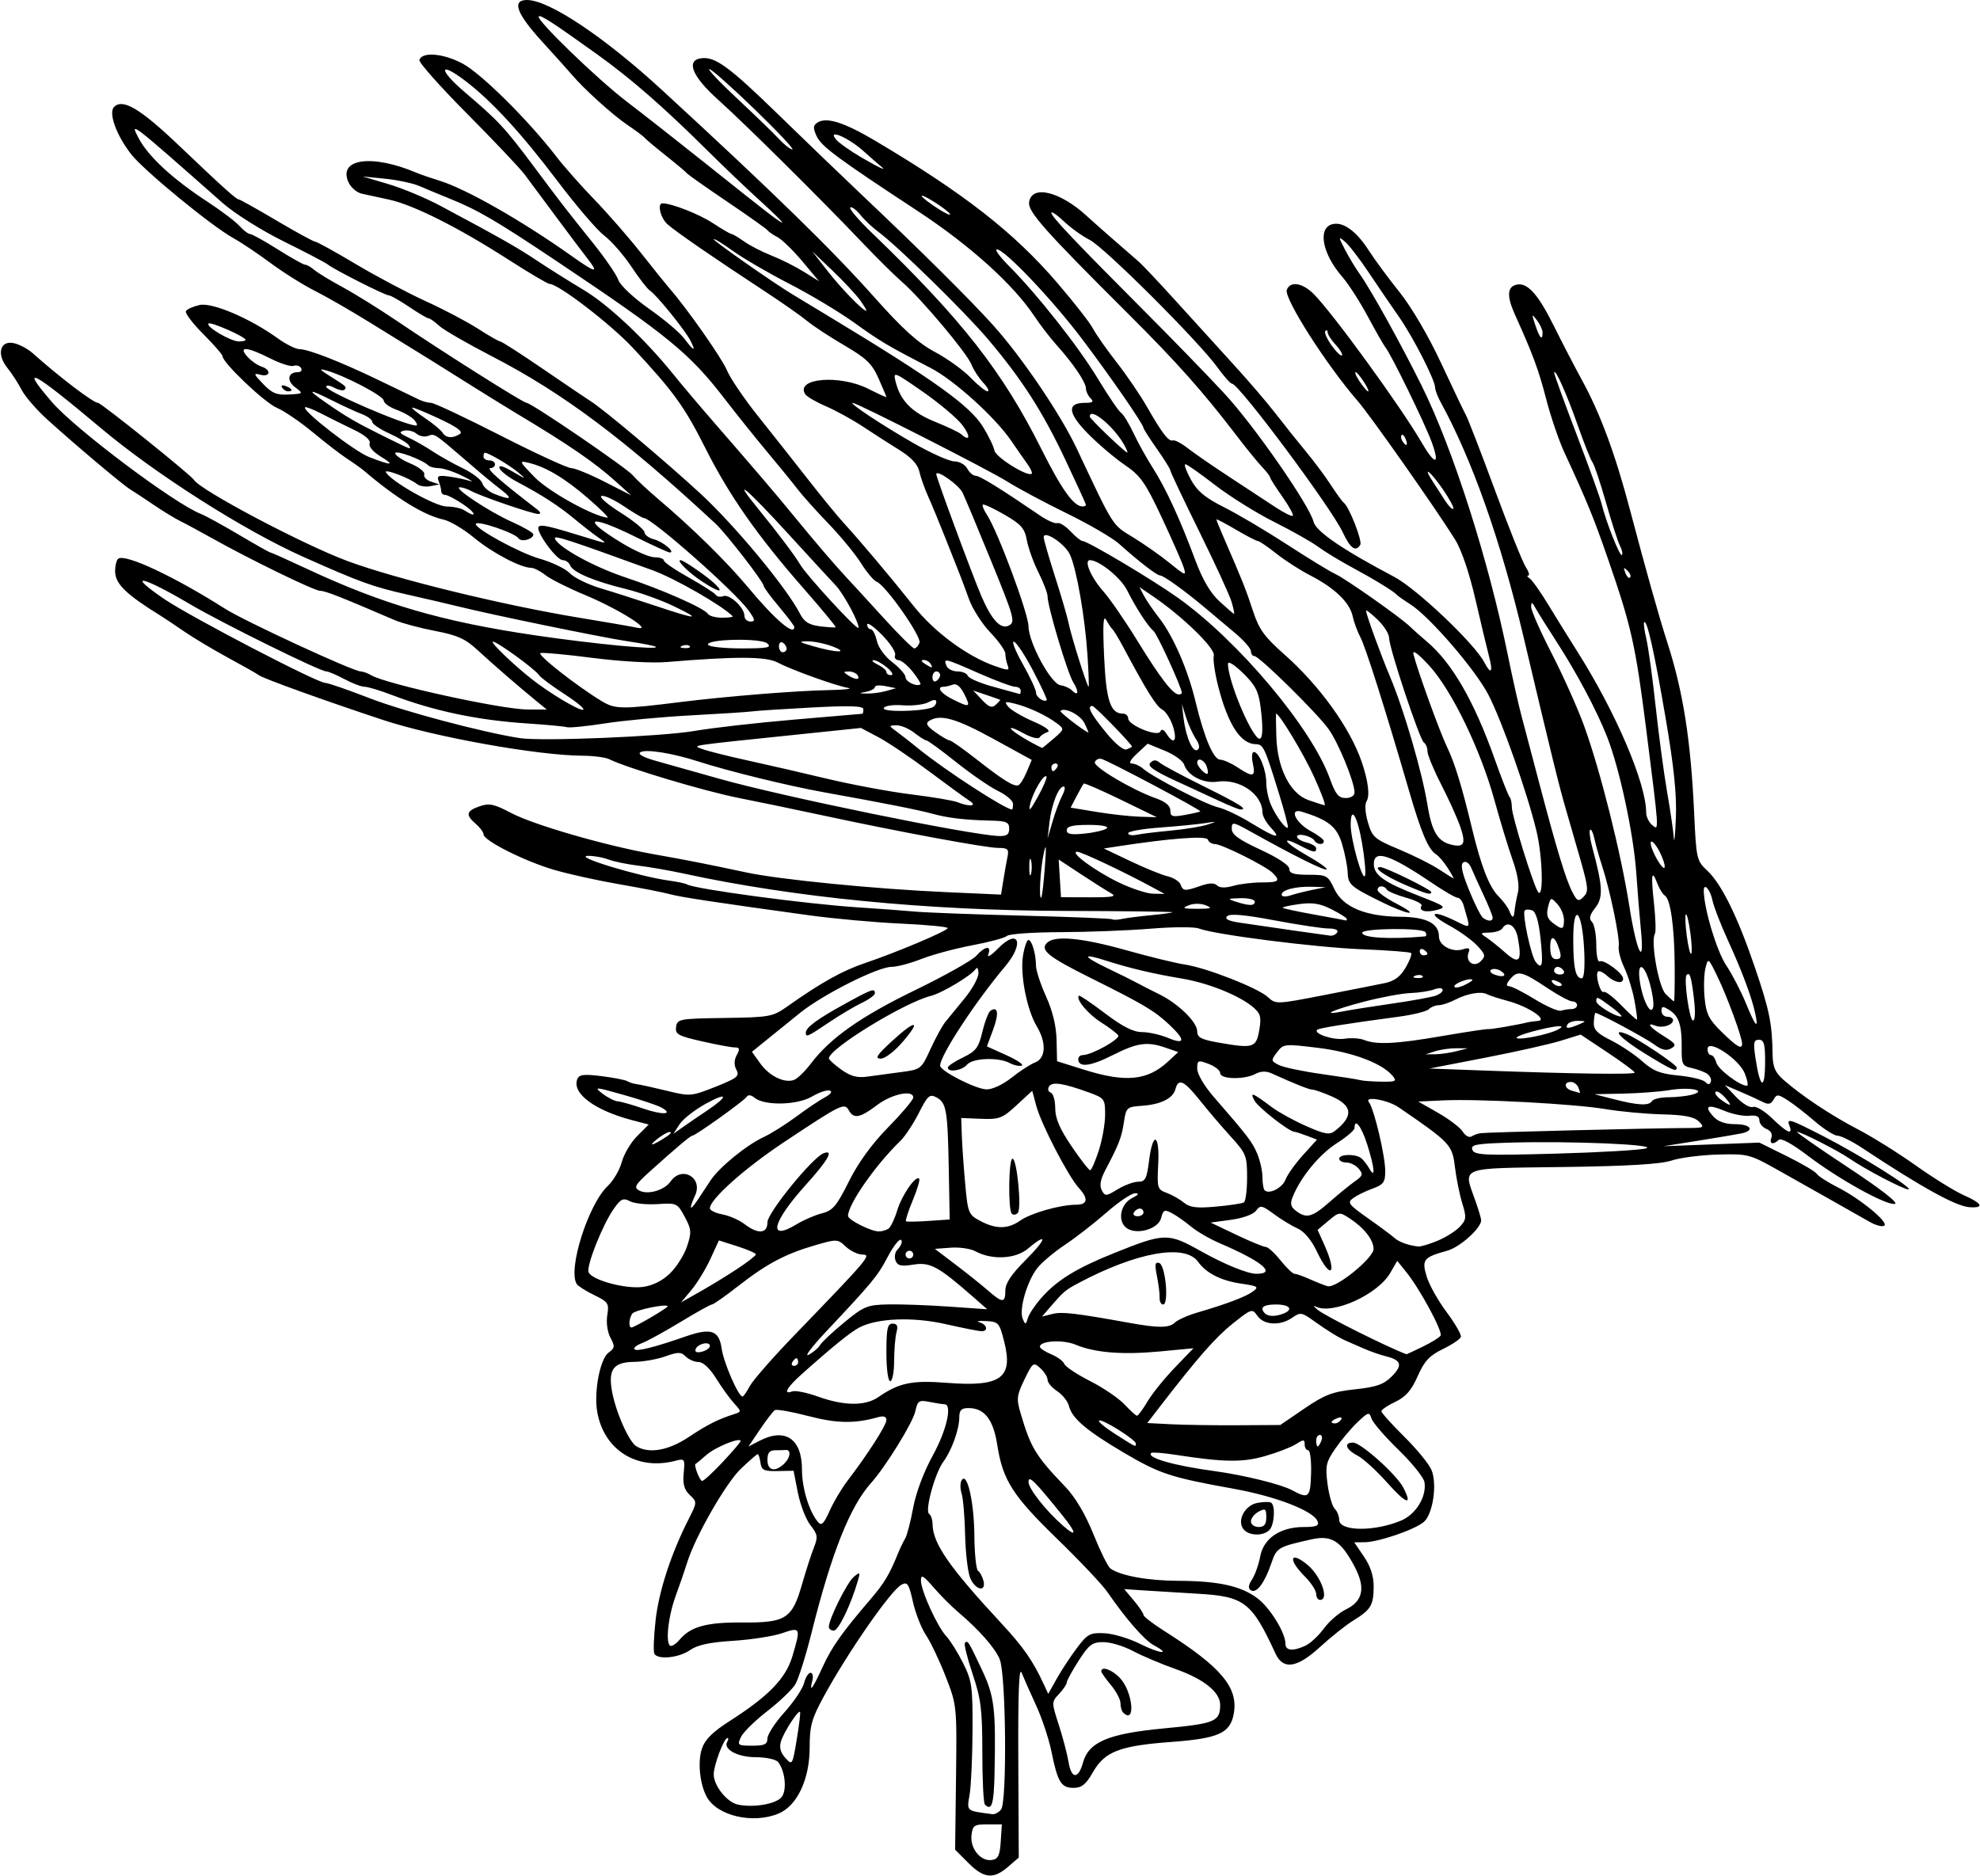 <?xml version="1.0" encoding="UTF-8" standalone="no"?>
<!-- Created with Inkscape (http://www.inkscape.org/) -->

<svg
   xmlns:dc="http://purl.org/dc/elements/1.1/"
   xmlns:cc="http://creativecommons.org/ns#"
   xmlns:rdf="http://www.w3.org/1999/02/22-rdf-syntax-ns#"
   xmlns:svg="http://www.w3.org/2000/svg"
   xmlns="http://www.w3.org/2000/svg"
   xmlns:sodipodi="http://sodipodi.sourceforge.net/DTD/sodipodi-0.dtd"
   xmlns:inkscape="http://www.inkscape.org/namespaces/inkscape"
   id="svg4156"
   version="1.1"
   inkscape:version="0.91 r13725"
   width="483.75"
   height="458.438"
   viewBox="0 0 483.75 458.438"
   sodipodi:docname="SingleLeafPinyonPine.svg">
  <defs
     id="defs4160" />
  <sodipodi:namedview
     pagecolor="#ffffff"
     bordercolor="#666666"
     borderopacity="1"
     objecttolerance="10"
     gridtolerance="10"
     guidetolerance="10"
     inkscape:pageopacity="0"
     inkscape:pageshadow="2"
     inkscape:window-width="1600"
     inkscape:window-height="837"
     id="namedview4158"
     showgrid="false"
     inkscape:zoom="1.461486"
     inkscape:cx="241.875"
     inkscape:cy="229.21875"
     inkscape:window-x="-8"
     inkscape:window-y="-8"
     inkscape:window-maximized="1"
     inkscape:current-layer="svg4156" />
  <path
     style="fill:#000000"
     d="m 236.583,455.208 -3.23,-3.23 0.22,-17.63 c 0.218,-17.495 0.199,-17.684 -2.518,-24.661 -1.506,-3.867 -3.67,-8.424 -4.808,-10.126 -1.139,-1.702 -2.581,-5.374 -3.204,-8.161 -0.991,-4.428 -1.345,-4.954 -2.807,-4.172 -2.594,1.388 -13.112,16.532 -18.997,27.351 -2.957,5.437 -3.426,7.142 -3.426,12.465 0,7.703 -3.053,14.188 -7.574,16.089 -6.268,2.635 -15.086,0.573 -17.595,-4.116 -1.677,-3.134 -2.217,-8.542 -1.168,-11.691 0.76,-2.279 2.597,-4.107 6.89,-6.853 9.447,-6.044 13.627,-10.37 15.228,-15.762 2.092,-7.045 2.021,-7.204 -2.526,-5.637 -2.163,0.745 -7.542,1.582 -11.953,1.859 -5.744,0.361 -8.74,1.009 -10.56,2.285 -2.661,1.866 -7.747,2.402 -8.668,0.912 -0.296,-0.478 -0.167,-4.17 0.286,-8.203 0.804,-7.16 3.747,-16.184 8.048,-24.677 2.117,-4.181 2.12,-4.234 0.306,-5.949 -1.359,-1.285 -1.742,-2.664 -1.485,-5.355 0.331,-3.471 0.246,-3.598 -2.019,-3.004 -9.377,2.459 -17.458,-2.59 -19.109,-11.942 -0.857,-4.852 0.686,-12.957 2.755,-14.469 1.554,-1.137 1.607,-1.546 0.473,-3.666 -0.737,-1.376 -1.064,-3.704 -0.772,-5.498 0.467,-2.881 0.23,-3.246 -3.204,-4.916 -2.04,-0.992 -3.962,-2.213 -4.27,-2.712 -2.218,-3.589 2.844,-19.506 7.629,-23.989 1.34,-1.255 2.864,-3.87 3.386,-5.81 0.522,-1.94 2.217,-4.795 3.766,-6.344 l 2.816,-2.816 -4.011,-1.051 c -9.194,-2.41 -14.769,-6.556 -13.447,-10.001 0.451,-1.176 1.537,-1.317 5.932,-0.771 2.959,0.368 5.794,0.923 6.3,1.234 0.507,0.311 1.561,0.641 2.344,0.733 0.782,0.093 4.059,0.813 7.281,1.602 5.738,1.404 5.983,1.384 11.911,-0.968 5.317,-2.11 5.939,-2.612 5.124,-4.135 -0.623,-1.165 -0.599,-2.35 0.075,-3.609 0.808,-1.509 0.713,-1.875 -0.485,-1.875 -0.819,0 -4.444,-0.672 -8.055,-1.494 -5.824,-1.325 -6.534,-1.723 -6.279,-3.516 0.276,-1.936 0.783,-2.029 11.861,-2.19 11.056,-0.161 11.74,-0.287 15.312,-2.812 8.184,-5.787 13.439,-8.728 18.873,-10.563 7.902,-2.669 20.283,-7.902 20.312,-8.585 0.013,-0.312 -5.144,-0.805 -11.461,-1.095 -6.316,-0.291 -16.336,-1.196 -22.266,-2.012 -23.424,-3.223 -31.523,-4.453 -34.219,-5.194 -1.547,-0.425 -7.031,-1.5 -12.188,-2.388 -5.156,-0.888 -12.328,-2.469 -15.938,-3.513 -7.173,-2.075 -17.315,-7.162 -17.333,-8.694 -0.007,-0.53 -0.855,-1.686 -1.886,-2.569 -2.562,-2.194 -2.359,-3.147 0.913,-4.287 2.366,-0.825 3.537,-0.577 7.734,1.637 5.504,2.903 23.034,7.974 34.786,10.062 8.488,1.508 12.933,2.383 22.66,4.459 8.203,1.751 31.433,4.039 48.927,4.819 l 13.302,0.593 0.58,-3.594 c 0.319,-1.977 0.775,-4.543 1.013,-5.703 0.37,-1.806 0.037,-2.109 -2.314,-2.109 -2.966,0 -24.624,-4.017 -42.758,-7.93 -6.188,-1.335 -15.469,-3.262 -20.625,-4.282 -8.411,-1.664 -27.422,-7.356 -31.628,-9.47 -0.895,-0.45 -3.848,-0.832 -6.562,-0.849 -10.985,-0.068 -36.155,-4.585 -48.717,-8.742 -14.322,-4.74 -29.214,-10.106 -30.28,-10.911 -0.516,-0.389 -3.891,-2.305 -7.5,-4.256 C 52.172,158.797 47.32,155.897 45,154.303 42.68,152.71 40.099,150.984 39.265,150.469 30.756,145.209 28.125,142.637 28.125,139.579 c 0,-1.427 0.36,-2.816 0.799,-3.088 1.873,-1.157 13.714,4.41 26.056,12.251 4.834,3.071 31.335,15.32 33.145,15.32 0.53,0 1.696,0.427 2.591,0.948 3.754,2.186 31.923,8.352 38.19,8.359 l 4.688,0.006 -2.344,-1.91 c -4.397,-3.584 -10.776,-9.106 -14.508,-12.561 -3.045,-2.819 -4.955,-3.685 -10.438,-4.734 -3.691,-0.706 -8.131,-1.895 -9.867,-2.641 -13.325,-5.731 -16.945,-7.154 -18.194,-7.154 -1.443,0 -17.168,-7.659 -26.68,-12.995 -2.836,-1.591 -6.211,-3.409 -7.5,-4.04 -1.289,-0.631 -4.242,-2.435 -6.562,-4.009 -2.32,-1.574 -4.91,-3.284 -5.756,-3.8 -1.814,-1.106 -13.314,-10.8 -20.141,-16.978 C 8.961,100.163 6.119,96.888 5.287,95.275 4.455,93.663 2.881,91.234 1.788,89.878 -0.951,86.478 0.057,83.013 3.533,83.886 4.863,84.22 6.827,85.274 7.898,86.229 14.59,92.199 22.791,98.438 23.946,98.438 c 0.766,0 22.688,17.602 23.443,18.823 1.565,2.532 26.577,15.762 37.455,19.811 11.804,4.394 38.04,10.81 56.742,13.878 6.432,1.055 12.75,2.15 14.039,2.433 4.246,0.932 -4.498,-4.582 -12.632,-7.966 -4.112,-1.71 -8.493,-3.91 -9.736,-4.888 -1.243,-0.978 -2.801,-1.778 -3.462,-1.778 -2.551,0 -9.529,-3.671 -13.952,-7.34 -2.544,-2.11 -5.919,-4.115 -7.5,-4.455 -4.683,-1.007 -11.477,-5.175 -19.296,-11.837 -0.782,-0.666 -2.68,-2.026 -4.219,-3.021 -1.538,-0.995 -5.319,-3.904 -8.401,-6.465 -3.082,-2.561 -7.039,-5.255 -8.793,-5.988 C 64.67,98.405 54.375,88.621 54.375,87.043 c 0,-0.387 -2.132,-2.836 -4.739,-5.442 -2.606,-2.606 -4.5,-5.125 -4.208,-5.598 0.292,-0.472 1.794,-1.136 3.338,-1.475 3.09,-0.679 12.305,3.252 19.109,8.152 2.011,1.448 4.38,2.633 5.266,2.633 2.212,0 10.156,3.115 19.672,7.714 4.383,2.118 8.701,4.202 9.597,4.631 0.895,0.429 2.211,0.78 2.925,0.78 0.713,0 8.331,3.586 16.928,7.969 8.597,4.383 16.368,7.969 17.269,7.969 0.9,0 4.574,1.501 8.163,3.335 l 6.526,3.335 -3.75,-3.366 c -5.317,-4.773 -11.408,-8.948 -24.521,-16.805 -2.498,-1.497 -8.338,-5.114 -12.979,-8.038 -4.641,-2.924 -9.775,-6.129 -11.409,-7.122 C 99.925,84.719 94.862,81.595 90.309,78.77 85.756,75.945 79.711,72.466 76.875,71.039 74.039,69.613 69.188,66.564 66.094,64.265 63,61.967 58.896,59.219 56.974,58.159 51.713,55.26 35.212,41.717 32.077,37.727 28.449,33.108 26.437,27.563 27.868,26.132 29.988,24.012 34.228,26.521 43.605,35.448 54.718,46.027 57.744,48.75 58.389,48.75 c 0.258,0 4.396,2.32 9.195,5.156 4.799,2.836 9.049,5.156 9.444,5.156 0.395,0 4.846,2.459 9.892,5.465 5.046,3.006 12.76,7.098 17.142,9.094 4.383,1.996 10.122,5.021 12.753,6.723 2.631,1.701 5.065,3.093 5.408,3.093 0.343,0 5.092,3.059 10.555,6.797 5.462,3.738 10.608,7.219 11.435,7.734 3.18,1.983 17.912,14.366 26.727,22.465 8.49,7.8 21.168,23.066 24.487,29.486 1.063,2.056 2.211,2.783 4.932,3.122 1.951,0.243 3.668,0.345 3.816,0.228 0.148,-0.118 -3.37,-4.369 -7.818,-9.447 C 185.076,130.945 178.193,121.124 172.423,109.671 167.219,99.341 164.635,95.757 154.688,85.074 149.26,79.244 136.422,69.375 134.267,69.375 c -0.45,0 -5.11,-2.757 -10.356,-6.126 -12.007,-7.712 -23.006,-13.225 -28.886,-14.479 -2.506,-0.534 -5.52,-1.191 -6.697,-1.459 -1.178,-0.268 -2.611,-1.518 -3.185,-2.778 -2.626,-5.764 5.714,-6.939 16.576,-2.334 1.031,0.437 3.562,1.311 5.625,1.943 6.475,1.982 20.136,9.765 32.355,18.434 6.004,4.259 6.757,4.338 3.664,0.385 -1.072,-1.371 -4.452,-5.867 -7.511,-9.992 -3.059,-4.125 -6.506,-8.766 -7.66,-10.312 -1.154,-1.547 -7.494,-8.245 -14.09,-14.885 -6.595,-6.64 -11.836,-12.546 -11.647,-13.125 0.672,-2.051 5.819,-1.626 10.527,0.87 4.591,2.433 16.17,13.918 22.998,22.81 1.829,2.381 5.979,7.072 9.224,10.423 3.245,3.352 8.397,9.258 11.45,13.125 3.052,3.867 6.106,7.664 6.786,8.438 4.271,4.86 12.887,17.122 14.144,20.13 0.821,1.966 4.228,6.994 7.57,11.175 3.342,4.181 8.821,11.115 12.175,15.411 3.354,4.295 7.325,9.147 8.825,10.781 3.99,4.348 11.565,13.346 17.107,20.323 5.008,6.304 13.004,12.214 19.744,14.592 3.368,1.188 3.694,1.173 3.186,-0.152 -0.311,-0.812 -0.566,-2.09 -0.566,-2.842 0,-0.751 -1.646,-3.079 -3.658,-5.173 -2.012,-2.094 -4.365,-5.769 -5.229,-8.167 -0.864,-2.398 -1.911,-5.203 -2.326,-6.235 -0.415,-1.031 -1.918,-4.828 -3.339,-8.438 -1.421,-3.609 -3.34,-8.25 -4.264,-10.312 -0.924,-2.062 -1.92,-4.877 -2.213,-6.254 -0.353,-1.66 -1.972,-3.399 -4.802,-5.156 -2.348,-1.459 -6.387,-4.051 -8.975,-5.762 -2.588,-1.71 -6.67,-3.952 -9.071,-4.981 -2.401,-1.029 -4.667,-2.358 -5.034,-2.953 -2.426,-3.926 8.461,-4.821 15.472,-1.272 2.408,1.219 4.378,2.116 4.378,1.994 0,-0.122 -0.859,-2.165 -1.909,-4.539 -1.596,-3.608 -2.969,-4.936 -8.363,-8.086 -3.549,-2.073 -7.647,-4.763 -9.106,-5.978 -1.459,-1.215 -6.239,-4.558 -10.621,-7.43 -12.263,-8.035 -21.56,-14.448 -23.528,-16.229 -1.671,-1.512 -2.506,-5.074 -1.19,-5.074 2.262,0 8.973,2.638 12.343,4.852 2.217,1.457 4.262,2.648 4.543,2.648 0.281,0 1.656,0.815 3.054,1.81 1.398,0.996 4.417,2.548 6.707,3.45 2.291,0.902 5.839,2.682 7.886,3.956 l 3.722,2.317 -4.064,-4.854 c -2.235,-2.67 -4.965,-5.328 -6.065,-5.907 C 188.869,57.381 187.758,56.613 187.5,56.254 187.242,55.896 182.812,52.753 177.656,49.27 172.5,45.787 168.07,42.663 167.812,42.328 c -0.258,-0.335 -2.578,-2.282 -5.156,-4.327 -2.578,-2.045 -4.898,-3.995 -5.156,-4.334 -0.258,-0.339 -2.156,-1.755 -4.219,-3.147 -3.63,-2.451 -10.647,-8.806 -13.659,-12.371 -0.809,-0.958 -4.079,-4.598 -7.266,-8.089 C 126.171,3.284 124.997,0 128.762,0 c 5.346,0 18.866,9.019 32.962,21.988 27.313,25.13 41.555,39.031 51.953,50.711 6.891,7.74 10.61,11.098 14.724,13.296 3.028,1.617 6.959,4.446 8.735,6.285 1.777,1.839 3.643,3.344 4.148,3.344 0.504,0 0.028,-0.949 -1.059,-2.109 -1.087,-1.16 -2.385,-3.164 -2.884,-4.453 -1.076,-2.776 -12.311,-16.144 -16.941,-20.156 -1.785,-1.547 -6.226,-5.945 -9.87,-9.774 C 200.349,48.432 181.861,30.113 175.452,24.375 c -6.304,-5.644 -7.936,-9.593 -4.187,-10.132 3.419,-0.492 6.826,1.994 19.048,13.898 6.445,6.277 15.516,15.004 20.156,19.391 13.97,13.208 26.58,25.722 32.089,31.843 7.115,7.905 16.556,21.833 20.548,30.312 9.083,19.294 8.551,18.456 13.719,21.609 2.692,1.642 6.738,4.483 8.991,6.312 3.816,3.098 4.048,3.171 3.389,1.062 -0.389,-1.245 -2.793,-6.714 -5.341,-12.152 -4.048,-8.639 -5.195,-10.271 -9.081,-12.924 -2.447,-1.67 -6.479,-5.098 -8.962,-7.618 -4.938,-5.014 -5.212,-7.539 -0.818,-7.539 1.992,0 2.311,-0.25 1.436,-1.125 -0.619,-0.619 -1.125,-1.691 -1.125,-2.382 0,-1.497 -3.048,-6.019 -7.116,-10.556 -1.618,-1.805 -4.058,-4.968 -5.422,-7.029 -5.173,-7.815 -15.774,-17.379 -28.614,-25.814 -19.802,-13.008 -23.509,-15.762 -24.682,-18.336 -0.88,-1.931 -0.829,-2.56 0.263,-3.261 2.178,-1.399 6.492,-0.039 14.009,4.416 21.682,12.85 33.893,22.368 44.463,34.66 4.088,4.753 8.045,9.812 8.793,11.24 0.749,1.429 3.361,5.156 5.806,8.283 2.444,3.127 5.77,8.005 7.39,10.841 3.738,6.542 5.309,8.577 6.363,8.238 0.461,-0.148 2.091,0.71 3.621,1.908 1.53,1.198 6.116,4.362 10.19,7.031 4.074,2.67 9.127,5.989 11.228,7.376 2.101,1.387 4.012,2.33 4.247,2.095 0.235,-0.235 -0.915,-2.331 -2.556,-4.659 -1.641,-2.328 -2.983,-4.448 -2.983,-4.712 0,-0.264 -0.885,-1.412 -1.967,-2.551 -1.082,-1.139 -3.899,-4.601 -6.261,-7.695 C 293.933,95.726 287.553,88.552 275.75,76.793 255.232,56.351 251.099,51.7 251.424,49.417 c 0.613,-4.314 7.456,-2.707 14.023,3.293 2.263,2.068 9.108,8.084 12.657,11.125 0.957,0.82 5.116,5.224 9.241,9.786 4.125,4.562 10.453,11.526 14.062,15.475 3.609,3.95 8.25,9.368 10.312,12.042 2.062,2.673 5.379,6.825 7.369,9.226 1.991,2.401 4.729,6.078 6.085,8.173 1.356,2.094 2.77,4.033 3.141,4.309 1.303,0.968 4.59,9.374 4.023,10.291 -1.119,1.811 -2.428,0.874 -4.273,-3.058 C 325.223,124.019 302.669,93.75 300.996,93.75 c -0.373,0 -1.972,-1.793 -3.554,-3.984 -4.593,-6.364 -27.593,-29.322 -31.192,-31.135 -1.805,-0.909 -4.652,-2.954 -6.328,-4.544 -1.676,-1.59 -3.047,-2.518 -3.047,-2.062 0,0.913 5.712,6.936 23.488,24.765 6.473,6.492 14.91,15.193 18.75,19.334 7.272,7.843 20.807,27.312 21.813,31.377 0.583,2.355 7.097,6.803 19.667,13.431 5.525,2.913 19.636,16.296 22.059,20.92 1.655,3.159 2.179,2.415 1.117,-1.586 -0.472,-1.778 -1.956,-7.994 -3.297,-13.813 -1.487,-6.449 -3.427,-12.158 -4.971,-14.624 -4.855,-7.755 -20.689,-30.278 -23.824,-33.887 -7.649,-8.806 -18.053,-25.132 -17.288,-27.127 0.841,-2.192 3.823,-1.722 6.584,1.039 4.615,4.615 21.335,27.616 26.31,36.193 3.316,5.718 4.602,5.718 2.514,0 -1.672,-4.579 -9.888,-21.412 -11.305,-23.161 -0.437,-0.539 -2.374,-3.933 -4.306,-7.542 -1.932,-3.609 -4.747,-7.98 -6.256,-9.714 -4.792,-5.504 -6.038,-11.701 -2.572,-12.801 2.606,-0.827 5.965,1.535 9.052,6.365 1.392,2.179 4.77,6.755 7.506,10.17 2.945,3.675 7.092,10.752 10.163,17.344 2.853,6.125 5.601,11.883 6.107,12.797 0.505,0.914 3.682,9.14 7.06,18.281 3.378,9.141 6.753,17.569 7.501,18.729 0.748,1.16 1.033,2.116 0.635,2.124 -0.399,0.007 -0.244,0.324 0.344,0.703 0.588,0.379 2.605,3.22 4.483,6.314 1.878,3.094 5.143,8.359 7.255,11.7 9.354,14.795 16.724,32.07 16.724,39.198 0,1.012 0.674,2.4 1.498,3.084 1.695,1.407 1.727,1.9 -1.564,-24.014 -2.541,-20.007 -3.586,-24.654 -9.185,-40.827 -3.578,-10.335 -5.192,-14.283 -10.729,-26.236 -1.33,-2.871 -3.319,-8.696 -4.421,-12.945 -1.893,-7.302 -3.267,-11.027 -7.602,-20.604 -2.122,-4.688 -1.984,-7.007 0.443,-7.475 2.599,-0.5 5.205,2.43 9.028,10.15 1.915,3.867 5.014,9.84 6.888,13.272 4.476,8.201 8.098,18.009 11.719,31.728 3.883,14.714 7.064,26.013 9.104,32.344 3.858,11.975 5.723,23.835 6.541,41.608 0.517,11.239 0.619,11.687 3.2,14.098 3.51,3.279 7.463,11.332 11.726,23.89 3.474,10.232 4.137,13.511 4.238,20.944 0.042,3.122 0.608,4.467 2.632,6.257 4.402,3.892 11.682,8.737 18.259,12.15 3.468,1.8 9.801,5.757 14.073,8.794 4.272,3.036 9.556,6.309 11.741,7.274 4.567,2.015 5.12,3.179 1.396,2.936 -3.281,-0.214 -11.664,-4.84 -26.128,-14.416 -2.516,-1.666 -5.254,-3.037 -6.084,-3.047 -0.83,-0.01 -3.361,-1.615 -5.625,-3.567 -2.264,-1.952 -5.257,-4.269 -6.652,-5.15 -2.308,-1.457 -2.61,-1.467 -3.373,-0.104 -0.63,1.126 -1.279,1.269 -2.621,0.577 -0.981,-0.506 -3.471,-1.642 -5.533,-2.524 l -3.75,-1.604 2.777,2.92 c 1.538,1.618 3.36,2.696 4.085,2.418 0.725,-0.278 2.818,0.964 4.696,2.788 3.607,3.504 5.131,4.179 4.25,1.884 -0.779,-2.031 -0.126,-1.833 8.386,2.538 8.957,4.599 22.249,12.931 20.63,12.931 -1.199,1.3e-4 -10.514,-4.882 -14.355,-7.523 -2.835,-1.949 -11.844,-6.54 -12.836,-6.54 -0.391,0 5.185,3.89 12.391,8.644 8.073,5.326 12.495,8.766 11.521,8.963 -2.088,0.423 -13.75,-6.044 -21.388,-11.86 -3.728,-2.839 -6.439,-4.309 -6.984,-3.787 -1.377,1.318 -2.392,1.009 -1.794,-0.547 0.322,-0.838 -0.161,-1.685 -1.201,-2.109 -0.956,-0.39 -1.739,-1.342 -1.739,-2.115 0,-0.968 -0.772,-1.316 -2.479,-1.118 -1.363,0.159 -4.065,-0.374 -6.003,-1.184 -4.153,-1.735 -5.137,-1.253 -2.773,1.359 1.142,1.261 2.889,1.881 5.307,1.881 3.899,0 4.931,1.568 1.495,2.271 -1.16,0.238 -5.906,1.037 -10.547,1.776 l -8.438,1.344 11.719,-0.442 11.719,-0.442 6.707,3.315 c 3.689,1.823 6.988,3.77 7.332,4.326 0.344,0.556 2.625,2.024 5.069,3.263 5.569,2.822 12.63,8.647 11.401,9.406 -0.508,0.314 -2.095,-0.102 -3.529,-0.925 -1.433,-0.822 -5.373,-3.054 -8.754,-4.96 -3.382,-1.906 -9.436,-5.319 -13.453,-7.586 -7.11,-4.011 -7.506,-4.115 -14.865,-3.921 -4.159,0.11 -9.284,0.771 -11.391,1.469 -2.673,0.886 -10.696,1.362 -26.56,1.577 -25.779,0.349 -24.328,-0.214 -21.332,8.276 0.773,2.192 1.406,4.322 1.406,4.733 0,1.923 -5.18,6.58 -8.272,7.436 -5.835,1.616 -6.284,2.177 -5.046,6.308 0.597,1.994 2.79,5.909 4.873,8.701 2.083,2.792 3.653,5.518 3.489,6.058 -0.164,0.54 -2.146,1.88 -4.405,2.976 -3.283,1.594 -4.518,2.924 -6.153,6.63 -1.529,3.466 -2.906,5.044 -5.454,6.253 -1.874,0.889 -3.408,1.927 -3.408,2.306 0,0.379 2.509,3.172 5.576,6.206 3.067,3.035 6.069,6.707 6.671,8.161 1.424,3.438 0.336,10.786 -1.878,12.681 -2.182,1.868 -11.032,4.917 -14.387,4.957 l -2.612,0.031 2.378,3.499 c 1.581,2.327 2.373,4.76 2.363,7.266 -0.018,4.595 -0.661,5.682 -4.909,8.291 -1.825,1.121 -5.529,4.064 -8.231,6.541 -5.597,5.129 -8.975,5.625 -10.838,1.591 -5.841,-12.648 -7.586,-13.984 -19.117,-14.642 -3.876,-0.221 -9.478,-0.563 -12.448,-0.761 l -5.4,-0.358 2.353,2.796 c 1.294,1.538 2.353,3.115 2.353,3.504 0,0.389 2.215,2.111 4.922,3.825 14.148,8.962 18.324,13.94 17.121,20.408 -0.871,4.682 -3.747,5.962 -15.321,6.818 -12.548,0.929 -16.187,2.338 -19.071,7.386 -1.708,2.99 -2.736,3.823 -4.728,3.828 -3.041,0.008 -3.885,-1.379 -5.416,-8.899 -0.63,-3.094 -2.313,-8.156 -3.741,-11.25 -1.428,-3.094 -3.015,-6.68 -3.528,-7.969 -0.65,-1.636 -0.898,4.826 -0.82,21.404 l 0.112,23.748 -2.63,2.268 c -3.575,3.081 -5.878,2.853 -9.693,-0.962 z m 7.912,-5.208 0.276,-4.219 -3.557,0 c -3.211,0 -3.587,0.259 -3.862,2.661 -0.371,3.239 2.241,6.438 4.94,6.052 1.567,-0.224 1.978,-1.062 2.203,-4.494 z m 0.079,-7.832 c 1.491,-1.797 1.22,-32.951 -0.319,-36.706 -1.154,-2.814 -5.084,-7.262 -10.367,-11.732 -1.536,-1.3 -4.165,-3.951 -5.84,-5.892 -2.503,-2.898 -3.047,-3.192 -3.047,-1.647 0,2.497 4.003,11.294 6.213,13.653 0.966,1.031 2.811,3.984 4.1,6.562 2.136,4.273 2.339,5.724 2.292,16.406 -0.028,6.445 -0.345,13.484 -0.704,15.641 -0.701,4.212 -0.973,3.975 5.563,4.844 0.581,0.077 1.531,-0.431 2.11,-1.129 z m -3.949,-1.231 C 240.281,440.594 240,434.867 240,428.212 c 0,-10.467 -0.321,-13.057 -2.378,-19.184 -1.308,-3.896 -2.152,-7.31 -1.875,-7.587 0.695,-0.695 0.808,-0.517 4.111,6.478 3.102,6.568 3.46,9.479 3.126,25.44 -0.158,7.541 -0.689,9.248 -2.359,7.578 z m -49.615,-1.873 c 1.295,-1.771 0.796,-6.387 -0.92,-8.518 -0.519,-0.645 -2.972,-1.172 -5.45,-1.172 -4.477,0 -8.075,-1.984 -6.937,-3.826 0.293,-0.474 0.302,-0.862 0.021,-0.862 -0.849,0 -3.349,6.641 -3.349,8.894 0,2.749 3.231,6.798 5.878,7.366 3.875,0.832 9.49,-0.151 10.757,-1.883 z m 73.573,-8.347 c 1.407,-5.072 6.2,-7.101 19.814,-8.385 12.479,-1.177 13.685,-1.68 13.714,-5.72 0.022,-3.107 -3.972,-6.33 -10.857,-8.761 -3.478,-1.228 -8.173,-3.216 -10.432,-4.417 -2.259,-1.201 -5.518,-2.184 -7.242,-2.184 -2.721,0 -3.518,0.598 -6.044,4.535 -1.601,2.494 -2.91,4.893 -2.91,5.33 0,0.437 -0.843,1.692 -1.873,2.789 -1.86,1.98 -1.86,2.033 -0.073,7.56 0.99,3.062 2.068,7.176 2.396,9.143 0.688,4.127 2.38,4.18 3.508,0.11 z m 9.793,-12.28 c -0.344,-0.344 -0.625,-1.366 -0.625,-2.272 0,-0.906 -1.055,-2.9 -2.344,-4.432 -1.289,-1.532 -2.344,-3.041 -2.344,-3.353 0,-1.346 2.651,-0.392 4.561,1.642 3.175,3.379 3.906,11.57 0.751,8.416 z m -78.908,-0.132 c -0.452,-0.496 -3.938,4.869 -4.648,7.152 -0.472,1.518 -0.154,2.753 1.049,4.083 1.699,1.878 1.741,1.81 2.793,-4.52 0.588,-3.535 0.95,-6.557 0.805,-6.715 z m -7.967,6.484 c 0,-0.975 1.872,-3.856 4.16,-6.401 2.288,-2.545 4.443,-5.755 4.789,-7.133 0.346,-1.378 1.054,-2.505 1.574,-2.505 0.52,0 0.725,0.844 0.455,1.875 -0.847,3.24 0.05,2.06 2.496,-3.284 2.267,-4.952 4.672,-8.348 11.865,-16.755 3.185,-3.722 4.46,-5.855 6.514,-10.898 0.525,-1.289 1.332,-2.977 1.794,-3.75 0.462,-0.773 1.341,-4.148 1.953,-7.5 0.667,-3.653 2.585,-8.768 4.788,-12.772 3.395,-6.169 4.845,-12.541 2.854,-12.541 -0.451,0 -2.095,-0.255 -3.654,-0.567 -2.579,-0.516 -2.891,-0.306 -3.469,2.324 -0.608,2.767 -7.255,13.527 -10.787,17.461 -5.165,5.753 -9.68,17.104 -14.542,36.562 -1.417,5.672 -3.209,11.367 -3.983,12.656 -0.773,1.289 -3.859,4.242 -6.857,6.562 -2.998,2.32 -5.892,5.168 -6.431,6.328 -0.928,1.998 -0.783,2.109 2.75,2.109 3.034,0 3.73,-0.331 3.73,-1.774 z m 15,-27.262 c 0,-1.911 4.461,-10.871 6.077,-12.207 1.57,-1.298 1.644,-1.23 1.015,0.938 -1.708,5.882 -4.737,12.18 -5.858,12.18 -0.679,0 -1.234,-0.41 -1.234,-0.911 z m 60.549,5.243 c 2.638,-3.523 3.235,-3.848 6.778,-3.688 2.137,0.097 6.061,1.269 8.721,2.605 4.809,2.415 7.791,2.717 3.358,0.34 -2.278,-1.221 -6.848,-6.457 -11.316,-12.964 -1.239,-1.805 -6.733,-7.627 -12.208,-12.939 -10.961,-10.634 -13.389,-14.428 -14.727,-23.015 -0.978,-6.277 -3.133,-9.046 -7.04,-9.046 -1.726,0 -2.24,0.505 -2.24,2.204 0,2.973 -1.82,8.06 -3.908,10.921 -2.082,2.853 -4.58,12.046 -3.461,12.737 0.444,0.274 0.821,1.423 0.839,2.553 0.072,4.679 4.109,10.498 16.672,24.039 5.523,5.952 7.816,9.239 10.499,15.046 l 1.083,2.344 2.029,-3.636 c 1.116,-2 3.331,-5.375 4.922,-7.5 z m -26.025,-17.223 c -0.58,-1.418 -1.134,-6.164 -1.231,-10.547 -0.097,-4.383 -0.483,-8.914 -0.858,-10.07 -0.375,-1.156 -0.368,-2.609 0.016,-3.229 1.33,-2.152 3.03,5.234 3.102,13.478 0.039,4.481 0.442,8.377 0.896,8.657 0.453,0.28 1.047,1.36 1.318,2.399 0.764,2.923 -2.007,2.335 -3.244,-0.689 z m 81.916,16.581 c 1.184,-0.549 3.208,-2.435 4.497,-4.192 1.289,-1.757 3.711,-3.858 5.383,-4.668 4.215,-2.043 4.866,-5.31 2.099,-10.526 -3.311,-6.242 -5.618,-7.691 -10.5,-6.599 -8.244,1.845 -8.5,1.998 -9.828,5.888 -1.63,4.773 -3.611,7.4 -4.955,6.57 -0.754,-0.466 -0.679,-1.221 0.265,-2.672 0.724,-1.112 1.613,-3.625 1.977,-5.583 0.825,-4.445 4.893,-7.212 10.608,-7.217 3.098,-0.003 3.84,-0.303 3.425,-1.385 -0.976,-2.544 -10.096,-6.086 -20.505,-7.963 -15.421,-2.781 -18.031,-3.636 -26.719,-8.747 -9.178,-5.4 -12.753,-8.424 -13.507,-11.427 -0.293,-1.169 -1.593,-2.82 -2.888,-3.669 -1.295,-0.849 -2.355,-2.101 -2.355,-2.782 0,-0.682 -0.796,-1.959 -1.768,-2.839 -1.695,-1.534 -1.854,-1.422 -3.873,2.749 -1.891,3.906 -1.988,4.746 -0.954,8.252 2.5,8.478 3.656,10.382 10.893,17.939 2.477,2.586 4.908,6.675 6.886,11.581 1.681,4.17 3.544,7.949 4.14,8.397 2.358,1.773 9.183,3.019 16.661,3.041 9.767,0.029 15.363,1.274 19.334,4.303 3.092,2.358 6.807,8.419 6.807,11.105 0,1.685 1.84,1.853 4.878,0.446 z m 2.622,-12.669 c 0,-0.813 -1.266,-2.744 -2.812,-4.291 -4.092,-4.092 -3.636,-6.308 0.593,-2.882 3.36,2.722 5.523,8.651 3.157,8.651 -0.516,0 -0.938,-0.665 -0.938,-1.478 z m -17.718,-15.751 c -1.725,-2.078 0.239,-5.874 3.346,-6.468 1.453,-0.278 2.961,-0.308 3.351,-0.067 1.12,0.693 0.824,5.462 -0.417,6.702 -1.516,1.516 -4.96,1.424 -6.28,-0.167 z m 5.53,-2.96 c 0,-2.086 -0.229,-2.254 -1.875,-1.373 -1.031,0.552 -1.875,1.621 -1.875,2.377 0,0.755 0.844,1.373 1.875,1.373 1.382,0 1.875,-0.625 1.875,-2.377 z m -143.386,29.971 c 2.691,-3.242 6.599,-4.331 15.303,-4.262 10.712,0.085 12.234,-0.884 14.656,-9.333 0.951,-3.317 2.254,-7.349 2.895,-8.959 1.034,-2.598 0.939,-3.217 -0.84,-5.479 -1.103,-1.403 -2.482,-4.97 -3.064,-7.927 l -1.058,-5.376 -3.894,0.074 c -3.351,0.064 -3.936,-0.22 -4.193,-2.035 -0.165,-1.16 -0.463,-2.109 -0.664,-2.109 -0.2,0 -2.052,1.605 -4.115,3.568 -3.648,3.471 -11.17,16.591 -13.103,22.855 -0.527,1.709 -1.807,5.428 -2.843,8.264 -1.942,5.315 -2.575,12.188 -1.122,12.188 0.452,0 1.371,-0.661 2.041,-1.468 z m 93.564,-30.451 c -6.804,-8.447 -8.247,-9.874 -8.276,-8.192 -0.028,1.639 4.18,6.996 8.41,10.707 3.489,3.061 3.427,1.905 -0.134,-2.516 z m 82.734,1.298 c 3.66,-1.534 6.303,-5.866 5.738,-9.403 -0.181,-1.131 -3.041,-4.689 -6.356,-7.908 -3.315,-3.218 -6.283,-6.657 -6.595,-7.642 -0.527,-1.659 -0.773,-1.596 -3.383,0.876 -1.548,1.466 -3.98,4.354 -5.405,6.416 -2.321,3.361 -2.523,4.263 -1.947,8.694 0.354,2.719 1.139,5.44 1.746,6.047 0.607,0.607 1.103,1.835 1.103,2.731 0,2.825 8.554,2.931 15.1,0.188 z m -3.388,-9.291 c -2.574,-2.897 -5.841,-5.871 -7.258,-6.608 -2.845,-1.479 -3.418,-3.167 -1.075,-3.167 1.92,0 10.615,7.784 12.281,10.994 2.369,4.566 0.748,4.065 -3.947,-1.219 z m -131.899,-0.372 c 4.974,-6.498 9.558,-13.643 9.56,-14.903 0.002,-0.879 -0.66,-1.096 -2.107,-0.69 -5.7,1.596 -9.998,1.52 -16.982,-0.302 -4.055,-1.058 -7.724,-1.706 -8.153,-1.441 -0.429,0.265 -2.058,2.375 -3.619,4.688 l -2.839,4.206 2.742,-1.418 c 6.261,-3.238 10.335,-0.459 10.335,7.05 0,4.55 1.715,10.174 3.908,12.816 0.841,1.014 1.417,0.463 2.84,-2.714 0.981,-2.192 2.923,-5.473 4.315,-7.292 z m 113.319,-1.906 c 0.09,-3.092 -0.227,-5.623 -0.703,-5.623 -0.476,0 -0.866,-0.643 -0.866,-1.428 0,-1.257 -0.252,-1.266 -2.109,-0.073 -1.16,0.745 -4.557,2.057 -7.549,2.915 -5.535,1.588 -9.99,1.53 -21.748,-0.283 -3.094,-0.477 -5.824,-0.693 -6.067,-0.479 -1.303,1.144 5.519,3.105 15.442,4.441 7.036,0.947 16.281,3.22 18.924,4.652 4.109,2.227 4.503,1.88 4.677,-4.122 z m -143.729,-2.77 c 2.391,-2.556 4.347,-4.847 4.347,-5.091 0,-1.048 -6.134,1.439 -8.353,3.388 -1.335,1.172 -2.517,2.15 -2.625,2.173 -0.554,0.115 0.987,4.178 1.584,4.178 0.385,0 2.656,-2.091 5.047,-4.647 z m 15.103,0.32 c 1.471,-1.471 1.611,-3.385 0.236,-3.243 -0.374,0.039 -1.523,0.07 -2.555,0.07 -1.375,0 -1.875,0.625 -1.875,2.344 0,2.709 1.931,3.091 4.194,0.829 z m -23.419,-6.408 c 4.628,-3.072 7.12,-4.326 11.163,-5.619 1.731,-0.553 1.728,-0.628 -0.119,-2.654 -1.045,-1.147 -3.012,-3.878 -4.371,-6.069 -1.514,-2.441 -3.167,-3.984 -4.268,-3.984 -0.988,0 -2.4,-0.604 -3.137,-1.341 -1.153,-1.153 -1.853,-1.159 -4.989,-0.041 -2.006,0.715 -5.389,1.319 -7.517,1.341 -5.024,0.053 -6.397,1.71 -5.591,6.746 0.82,5.125 4.17,12.804 6.071,13.915 3.141,1.835 7.799,0.998 12.758,-2.293 z m 109.224,1.595 c -0.002,-0.961 -8.404,-6.204 -8.995,-5.612 -0.26,0.26 1.552,1.759 4.027,3.329 5.207,3.304 4.97,3.195 4.968,2.283 z m 45.341,-0.703 c 0.297,-0.773 0.131,-1.406 -0.368,-1.406 -0.499,0 -0.908,0.633 -0.908,1.406 0,0.773 0.166,1.406 0.368,1.406 0.203,0 0.611,-0.633 0.908,-1.406 z m -4.166,-7.841 c 4.985,-3.403 6.863,-4.116 12.389,-4.707 5.202,-0.556 7.001,-1.184 8.935,-3.117 2.747,-2.747 2.413,-3.999 -1.317,-4.929 -1.423,-0.355 -3.853,-1.2 -5.399,-1.878 -1.547,-0.678 -3.445,-1.506 -4.219,-1.839 -1.987,-0.856 -4.711,-2.529 -8.215,-5.044 -2.801,-2.011 -3.171,-2.062 -5.111,-0.703 -2.926,2.049 -6.922,1.851 -8.514,-0.422 -1.291,-1.844 -1.43,-1.801 -6.029,1.861 -4.229,3.367 -8.556,8.303 -17.86,20.372 l -3.037,3.939 5.867,0.299 c 3.227,0.164 10.54,0.272 16.25,0.239 l 10.383,-0.06 5.875,-4.011 z m 8.977,2.695 c 0.328,-0.531 -0.048,-0.689 -0.882,-0.368 -1.624,0.623 -1.921,1.295 -0.573,1.295 0.485,0 1.14,-0.417 1.455,-0.927 z m -47.271,-4.464 c 1.152,-1.934 4.143,-5.643 6.649,-8.242 l 4.555,-4.727 -8.213,0.776 c -9.151,0.864 -15.854,0.325 -20.597,-1.656 -3.065,-1.281 -8.709,-0.96 -8.709,0.494 0,0.389 1.235,1.218 2.745,1.844 1.51,0.625 2.957,1.689 3.216,2.364 0.259,0.675 3.099,2.563 6.312,4.195 3.213,1.633 6.997,4.206 8.41,5.718 1.413,1.513 2.787,2.75 3.054,2.75 0.267,0 1.427,-1.582 2.579,-3.516 z m -65.835,-1.008 c 5.139,-3.534 8.246,-4.182 16.83,-3.51 13.129,1.027 16.211,-1.174 13.987,-9.992 -1.188,-4.711 -1.398,-4.95 -4.475,-5.107 -1.776,-0.09 -2.49,0.046 -1.588,0.303 1.875,0.534 2.236,2.217 0.469,2.181 -0.645,-0.013 -4.559,-0.791 -8.699,-1.727 -8.059,-1.824 -16.726,-1.485 -21.135,0.825 -2.167,1.136 -6.616,4.744 -14.133,11.463 -3.568,3.189 -4.573,5.033 -2.26,4.145 0.743,-0.285 3.591,0.287 6.328,1.272 6.332,2.278 11.501,2.33 14.676,0.147 z m 2.02,-10.945 c 0,-5.85 0.255,-7.031 1.516,-7.031 1.114,0 1.366,0.559 0.95,2.109 -0.311,1.16 -0.571,4.324 -0.578,7.031 -0.007,2.707 -0.435,4.922 -0.95,4.922 -0.542,0 -0.938,-2.969 -0.938,-7.031 z m -33.359,8.203 c 0.757,-1.418 5.655,-7.008 10.884,-12.422 18.146,-18.788 18.906,-19.688 16.649,-19.688 -1.112,0 -2.949,-0.87 -4.081,-1.934 -2.015,-1.893 -2.175,-1.9 -7.549,-0.337 -7.242,2.105 -11.798,4.525 -18.764,9.966 -3.163,2.471 -6.04,4.492 -6.394,4.492 -0.354,0 -3.805,1.919 -7.668,4.265 -3.864,2.346 -8.112,4.678 -9.439,5.182 -1.328,0.505 -2.147,1.185 -1.82,1.512 0.588,0.588 4.87,-0.49 12.533,-3.156 6.166,-2.145 8.128,-1.478 8.756,2.978 0.484,3.432 4.084,11.719 5.091,11.719 0.234,0 1.045,-1.16 1.802,-2.578 z M 195,332.812 c 0,-0.516 -0.186,-0.938 -0.413,-0.938 -0.227,0 -0.674,0.422 -0.993,0.938 -0.319,0.516 -0.133,0.938 0.413,0.938 0.546,0 0.993,-0.422 0.993,-0.938 z m 5.35,-4.137 c 0.409,-0.716 3.08,-3.22 5.936,-5.565 4.807,-3.947 5.607,-4.272 10.781,-4.376 3.074,-0.062 9.762,0.18 14.863,0.538 l 9.274,0.65 -3.649,-3.196 c -8.329,-7.296 -10.325,-8.368 -14.374,-7.721 -3.041,0.486 -3.892,0.295 -4.383,-0.983 -0.335,-0.873 -0.131,-2.064 0.453,-2.649 0.584,-0.584 1.062,-1.424 1.062,-1.867 0,-1.603 -1.724,0.316 -3.713,4.133 -2.122,4.072 -3.742,6.019 -14.568,17.519 -3.609,3.834 -5.631,6.486 -4.493,5.894 1.138,-0.592 2.404,-1.662 2.812,-2.378 z m -26.913,0.209 c 0,-1.245 -3.043,-0.541 -3.491,0.807 -0.233,0.699 0.336,0.915 1.563,0.594 1.061,-0.277 1.929,-0.908 1.929,-1.401 z m 174.139,0.185 c 2.127,-1.027 4.1,-2.246 4.385,-2.707 0.591,-0.955 -5.033,-11.381 -8.374,-15.524 l -2.222,-2.755 -1.673,2.916 c -3.076,5.359 -14.173,10.361 -18.298,8.247 -0.681,-0.349 -0.419,0.03 0.583,0.842 1.936,1.57 17.155,9.173 21.675,10.829 0.032,0.012 1.798,-0.819 3.925,-1.847 z m -188.603,-7.127 c 2.283,-1.338 4.151,-2.564 4.151,-2.723 0,-0.774 -8.058,0.884 -8.658,1.781 -0.822,1.231 -0.937,3.375 -0.181,3.375 0.295,0 2.404,-1.095 4.688,-2.433 z m 128.069,1.233 c 0.681,-0.66 3.137,-1.758 5.458,-2.441 7.35,-2.161 11.828,-3.858 13.6,-5.154 1.547,-1.131 1.257,-1.324 -2.894,-1.929 -4.876,-0.711 -8.517,-2.561 -10.499,-5.336 -3.19,-4.466 -15.004,-2.361 -29.224,5.206 -3.247,1.728 -3.638,2.063 -7.052,6.031 l -1.85,2.151 2.553,-0.641 c 2.337,-0.587 5.567,-0.21 18.959,2.208 6.975,1.26 9.573,1.237 10.949,-0.096 z m -3.724,-6.065 c 0.042,-0.902 -0.252,-3.277 -0.654,-5.277 -0.583,-2.902 -0.468,-3.55 0.568,-3.208 1.521,0.502 2.412,10.125 0.937,10.125 -0.511,0 -0.894,-0.738 -0.852,-1.641 z m -28.787,-0.096 c 3.825,-4.274 8.504,-7.143 17.619,-10.804 12.419,-4.988 13.182,-5.005 21.287,-0.469 5.786,3.239 11.362,5.509 13.528,5.509 5.039,0 1.392,-3.034 -8.979,-7.471 -2.396,-1.025 -5.56,-2.865 -7.031,-4.089 -1.471,-1.224 -3.58,-2.701 -4.687,-3.283 -1.762,-0.926 -2.084,-0.773 -2.586,1.226 -0.696,2.773 -6.234,4.269 -8.585,2.318 -2.121,-1.76 -1.3,-5.791 1.464,-7.182 1.623,-0.817 1.856,-1.184 0.758,-1.194 -0.872,-0.007 -4.009,2.106 -6.97,4.697 -2.961,2.591 -7.521,6.135 -10.133,7.875 -2.612,1.74 -5.654,4.297 -6.759,5.681 -2.504,3.137 -4.546,10.174 -3.599,12.404 0.659,1.553 0.752,1.538 1.285,-0.202 0.316,-1.031 1.84,-3.289 3.387,-5.018 z m 58.986,3.98 c 2.597,-0.996 1.597,-2.243 -1.798,-2.243 -3.102,0 -4.057,0.786 -2.656,2.188 0.778,0.778 2.516,0.8 4.455,0.056 z m -133.285,-11.014 c 2.448,-1.622 4.452,-3.184 4.453,-3.472 9.4e-4,-0.288 -2.033,-1.175 -4.521,-1.97 l -4.522,-1.446 -2.07,4.512 c -1.138,2.482 -3.217,5.888 -4.618,7.571 l -2.548,3.059 4.688,-2.652 c 2.578,-1.459 6.691,-3.979 9.139,-5.6 z m 65.392,5.347 c 0,-1.755 1.474,-3.961 5.014,-7.5 5.114,-5.114 5.434,-6.872 0.494,-2.715 -3.019,2.54 -8.788,2.828 -12.809,0.64 -1.18,-0.642 -3.895,-1.039 -6.034,-0.881 l -3.888,0.287 5.096,3.871 c 2.803,2.129 6.362,4.976 7.909,6.327 3.532,3.084 4.219,3.08 4.219,-0.028 z m -81.928,-4.179 c 1.604,-1.552 3.48,-4.532 4.169,-6.622 1.129,-3.42 1.071,-4.14 -0.578,-7.209 -1.787,-3.326 -1.95,-3.402 -6.66,-3.096 -2.656,0.173 -5.683,-0.143 -6.728,-0.702 -1.616,-0.865 -2.199,-0.596 -3.905,1.801 -2.728,3.832 -6.779,14.001 -6.19,15.538 0.735,1.915 8.977,4.161 13.226,3.604 2.444,-0.32 4.765,-1.475 6.665,-3.314 z m 171.894,-5.99 c -0.033,-2.225 -2.309,-5.129 -5.826,-7.434 -2.485,-1.628 -2.605,-1.615 -5.195,0.564 l -2.651,2.231 1.673,3.725 c 3.215,7.16 1.501,8.621 -1.845,1.573 -1.326,-2.792 -3.097,-4.921 -4.674,-5.617 -1.397,-0.616 -4.006,-2.201 -5.798,-3.521 -2.97,-2.189 -3.358,-2.264 -4.391,-0.851 -0.661,0.904 -3.209,1.833 -6.117,2.229 l -4.984,0.679 6.245,2.976 c 3.435,1.637 6.687,2.976 7.226,2.976 0.539,0 2.158,1.477 3.598,3.281 1.44,1.805 2.976,3.281 3.414,3.281 0.438,2e-5 2.125,0.595 3.75,1.322 1.625,0.727 3.575,1.497 4.333,1.71 2.073,0.582 11.275,-6.888 11.242,-9.126 z M 223.125,306.562 c 0,-0.516 -0.422,-0.938 -0.938,-0.938 -0.516,0 -0.938,0.422 -0.938,0.938 0,0.516 0.422,0.938 0.938,0.938 0.516,0 0.938,-0.422 0.938,-0.938 z m 128.089,-3.379 c 1.997,-0.827 4.44,-2.363 5.429,-3.412 1.62,-1.718 1.681,-2.292 0.611,-5.761 -0.654,-2.119 -1.463,-6.141 -1.799,-8.937 -0.643,-5.347 -1.166,-5.899 -13.736,-14.498 -2.653,-1.815 -8.504,-2.84 -7.282,-1.276 1.283,1.642 4.001,13.109 4.001,16.879 0,2.695 -0.434,3.291 -3.091,4.252 -1.7,0.615 -3.835,1.662 -4.745,2.327 -1.499,1.096 -1.161,1.556 3.627,4.93 2.904,2.046 5.807,4.203 6.451,4.792 1.103,1.009 3.462,1.857 5.846,2.102 0.582,0.06 2.691,-0.568 4.688,-1.395 z M 187.5,298.651 c 0,-2.294 10.992,-15.804 13.706,-16.845 2.635,-1.011 1.144,1.652 -4.307,7.691 -8.34,9.241 -9.421,14.02 -2.17,9.599 1.655,-1.009 4.397,-2.188 6.094,-2.62 2.644,-0.673 3.581,-1.782 6.562,-7.771 2.276,-4.572 5.596,-9.151 9.609,-13.252 3.372,-3.446 6.132,-6.716 6.132,-7.266 0,-1.979 -5.231,-0.891 -8.839,1.839 -4.178,3.161 -5.701,3.442 -6.915,1.274 -1.064,-1.901 -1.79,-1.544 -15.815,7.778 -9.663,6.423 -18.119,13.97 -18.119,16.171 0,0.504 1.377,1.174 3.059,1.49 1.682,0.316 4.108,1.38 5.391,2.365 3.317,2.548 5.613,2.363 5.613,-0.453 z m 29.577,1.569 c 0.541,-0.379 1.496,-2.376 2.123,-4.439 1.14,-3.751 4.508,-8.636 5.364,-7.78 0.25,0.25 -0.454,2.64 -1.564,5.311 -1.11,2.671 -1.853,4.973 -1.65,5.115 0.203,0.142 2.689,0.1 5.525,-0.095 l 5.156,-0.353 -0.23,-12.349 c -0.269,-14.423 -0.573,-16.179 -3.037,-17.498 -1.623,-0.869 -2.124,-0.42 -4.28,3.835 -1.343,2.65 -3.373,5.718 -4.51,6.816 -6.053,5.846 -12.787,15.499 -12.787,18.331 0,0.96 5.581,3.778 7.5,3.787 0.773,0.004 1.849,-0.303 2.389,-0.682 z m 32.153,-1.953 c 2.682,-1.867 9.802,-3.892 13.685,-3.892 2.845,0 3.068,-1.494 0.619,-4.158 -2.53,-2.753 -9.142,-15.511 -10.335,-19.943 l -1.007,-3.739 -3.811,3.519 c -3.48,3.213 -4.234,3.502 -8.674,3.326 l -4.863,-0.193 0.145,4.267 c 0.08,2.347 0.45,7.642 0.822,11.767 0.646,7.155 0.811,7.572 3.605,9.075 3.881,2.087 6.79,2.08 9.814,-0.026 z m -2.027,-1.689 c -0.939,-0.939 -0.783,-13.453 0.167,-13.453 1.104,0 2.287,12.28 1.28,13.287 -0.444,0.444 -1.095,0.518 -1.447,0.166 z M 279.375,296.25 c 0,-0.516 -0.397,-0.938 -0.882,-0.938 -0.485,0 -1.143,0.422 -1.462,0.938 -0.319,0.516 0.078,0.938 0.882,0.938 0.804,0 1.462,-0.422 1.462,-0.938 z m 45.504,-2.578 c 2.197,-1.934 4.979,-4.199 6.181,-5.034 1.886,-1.31 2.012,-1.728 0.917,-3.047 -0.698,-0.841 -2.061,-1.529 -3.029,-1.529 -0.968,0 -1.76,-0.422 -1.76,-0.938 0,-1.083 3.73,-1.239 5.236,-0.22 0.56,0.379 1.496,1.533 2.081,2.564 1.59,2.804 1.369,0.018 -0.457,-5.777 -1.401,-4.444 -3.11,-6.667 -3.11,-4.046 0,0.527 -1.967,2.205 -4.37,3.73 -4.176,2.648 -8.782,8.242 -10.709,13.006 -0.706,1.744 -0.541,2.498 0.761,3.486 2.58,1.958 3.955,1.592 8.259,-2.195 z M 173.646,288.37 c 2.148,-3.203 8.774,-8.598 12.917,-10.518 1.805,-0.836 5.391,-3.087 7.969,-5.002 2.578,-1.915 5.741,-4.043 7.029,-4.729 1.418,-0.755 1.874,-1.404 1.156,-1.643 -0.652,-0.217 -2.612,0.447 -4.357,1.476 -3.566,2.104 -11.606,2.273 -13.99,0.295 -0.873,-0.725 -1.602,-0.81 -1.96,-0.23 -0.597,0.965 -12.491,9.48 -13.243,9.48 -0.462,0 -3.9,2.896 -10.496,8.84 -3.46,3.118 -3.853,3.814 -2.561,4.538 2.087,1.168 6.192,0.003 7.73,-2.193 2.75,-3.926 7.973,-0.942 5.986,3.419 -1.639,3.597 -1.275,4.001 0.78,0.866 1.013,-1.547 2.382,-3.616 3.041,-4.599 z m 130.262,5.439 c 0.429,-0.265 0.78,-3.006 0.78,-6.092 0,-5.294 -0.226,-5.858 -4.015,-10.023 -2.208,-2.427 -5.611,-6.417 -7.563,-8.866 -3.834,-4.812 -5.215,-5.439 -5.933,-2.694 -0.596,2.28 -3.581,3.751 -8.271,4.075 -3.598,0.249 -3.773,0.412 -4.315,4.01 -0.56,3.714 -1.198,5.359 -4.546,11.719 -1.195,2.269 -1.462,3.779 -0.867,4.896 0.805,1.512 1.054,1.497 3.888,-0.231 1.665,-1.015 3.928,-1.848 5.029,-1.849 1.722,-0.003 2.091,-0.723 2.646,-5.16 0.912,-7.298 2.618,-6.587 2.23,0.93 -0.298,5.767 -0.192,6.131 2.029,6.939 1.289,0.469 3.188,1.542 4.219,2.385 1.484,1.213 3.13,1.419 7.892,0.988 3.31,-0.3 6.368,-0.761 6.797,-1.026 z m 10.185,-5.607 c 0.453,-1.192 2.363,-3.87 4.244,-5.952 l 3.42,-3.785 -2.502,-0.951 c -1.376,-0.523 -2.715,-0.951 -2.975,-0.951 -1.276,0 -8.881,-5.938 -9.797,-7.649 -1.189,-2.222 -0.533,-1.967 4.346,1.692 1.573,1.18 5.31,3.228 8.303,4.552 4.543,2.009 5.697,2.208 6.983,1.203 4.65,-3.633 4.385,-6.233 -0.867,-8.508 -2.034,-0.881 -4.103,-1.602 -4.598,-1.602 -0.805,0 -4.19,-1.348 -9.986,-3.976 -1.329,-0.603 -2.635,-0.559 -3.923,0.13 -2.705,1.448 -8.616,1.333 -8.616,-0.168 0,-0.66 -1.266,-1.678 -2.812,-2.262 -2.635,-0.994 -2.812,-0.92 -2.812,1.169 0,1.28 1.698,4.186 3.984,6.818 8.457,9.737 9.451,11.035 10.683,13.961 0.699,1.659 1.27,4.226 1.27,5.703 0,1.478 0.235,2.922 0.523,3.209 1.101,1.101 4.345,-0.563 5.132,-2.633 z m -45.641,-7.06 C 269.303,278.505 270,274.555 270,272.363 c 0,-3.835 -0.149,-4.038 -3.984,-5.428 -6.298,-2.284 -8.956,-2.679 -9.718,-1.447 -0.381,0.616 -0.196,1.286 0.411,1.488 0.607,0.202 1.103,1.912 1.103,3.8 0,2.49 1.091,5.042 3.977,9.297 2.187,3.226 4.233,5.865 4.545,5.865 0.312,0 1.265,-2.158 2.117,-4.795 z M 402.188,280.597 c 2.87,-0.922 -18.396,-1.824 -32.995,-1.399 -8.662,0.252 -9.95,0.493 -9.462,1.766 0.499,1.3 2.898,1.41 20.339,0.93 10.875,-0.299 20.828,-0.883 22.117,-1.297 z M 163.125,277.546 c 0.773,-0.525 0.984,-0.952 0.469,-0.948 -0.516,0.004 -1.992,0.869 -3.281,1.924 -2.291,1.874 -0.439,1.232 2.812,-0.976 z m 198.649,-0.659 c 1.414,-0.214 42.6,-1.242 50.223,-1.254 4.355,-0.007 4.553,-0.108 3.082,-1.58 -1.165,-1.165 -3.479,-1.621 -8.933,-1.759 -4.048,-0.103 -10.287,-0.678 -13.863,-1.28 -7.632,-1.283 -31.067,-2.543 -39.732,-2.136 l -6.043,0.284 4.877,2.785 c 2.682,1.532 5.381,3.592 5.996,4.577 0.615,0.986 1.562,1.515 2.103,1.176 0.541,-0.339 1.572,-0.705 2.29,-0.814 z m -189.119,-5.452 c 5.399,-3.606 5.299,-4.756 -0.154,-1.776 -2.716,1.484 -5.62,3.75 -6.454,5.036 l -1.516,2.338 2.344,-1.651 c 1.289,-0.908 3.89,-2.684 5.781,-3.946 z m -11.051,-0.805 c -0.969,-0.543 -5.136,-1.938 -9.261,-3.102 -7.011,-1.977 -7.347,-1.997 -5.156,-0.311 1.289,0.992 2.977,1.847 3.75,1.9 0.773,0.053 3.516,0.826 6.094,1.719 4.828,1.672 7.696,1.542 4.574,-0.207 z m 241.989,-1.566 c 0.319,-0.516 2.137,-0.943 4.04,-0.95 1.903,-0.007 4.492,-0.289 5.754,-0.626 3.915,-1.047 -0.486,-1.946 -5.487,-1.121 -2.369,0.391 -7.471,0.776 -11.338,0.857 l -7.031,0.146 4.688,1.205 c 5.96,1.532 8.644,1.672 9.375,0.49 z m 17.807,-0.943 c -0.936,-1.034 -1.95,-1.633 -2.253,-1.33 -0.303,0.303 0.267,1.149 1.267,1.881 2.569,1.878 2.978,1.65 0.986,-0.551 z m -35.75,-2.338 c -0.297,-0.773 -1.127,-1.406 -1.846,-1.406 -1.871,0 -1.615,1.657 0.335,2.166 0.902,0.236 1.733,0.478 1.846,0.537 0.113,0.06 -0.038,-0.524 -0.335,-1.298 z m -138.515,-2.444 c 2.004,-1.602 4.594,-3.279 5.754,-3.727 2.633,-1.016 2.811,-4.836 0.413,-8.829 -2.414,-4.019 -4.104,-12.633 -3.374,-17.197 0.343,-2.143 0.942,-3.896 1.331,-3.896 0.842,0 1.834,3.376 1.852,6.301 0.007,1.145 1.115,4.52 2.463,7.5 1.6,3.538 2.491,7.222 2.566,10.618 l 0.116,5.201 6.574,2.065 c 10.174,3.196 15.507,2.681 20.54,-1.983 l 2.496,-2.313 -2.98,-1.039 c -4.604,-1.605 -6.977,-1.273 -13.137,1.836 -5.406,2.729 -8.313,3.045 -8.313,0.904 0,-0.532 0.5,-0.967 1.11,-0.967 2.134,0 9.203,-3.928 8.657,-4.81 -0.303,-0.49 -2.184,-1.922 -4.181,-3.183 -3.213,-2.028 -6.285,-5.719 -5.428,-6.52 0.171,-0.16 3.035,1.775 6.366,4.299 4.294,3.255 6.919,4.589 9.026,4.589 1.634,0 4.499,0.638 6.367,1.419 4.217,1.762 4.34,0.562 0.332,-3.219 -3.581,-3.377 -6.241,-4.959 -19.137,-11.381 -10.469,-5.213 -12.513,-6.856 -10.737,-8.632 1.855,-1.855 8.509,-1.231 19.344,1.813 5.672,1.594 12.082,3.161 14.244,3.482 5.313,0.791 17.931,5.727 20.356,7.964 1.941,1.79 2.091,1.785 13.681,-0.468 6.445,-1.253 13.175,-2.583 14.954,-2.956 2.286,-0.48 3.763,-1.586 5.034,-3.77 0.989,-1.7 1.587,-3.303 1.328,-3.562 -0.259,-0.259 -5.688,-0.676 -12.065,-0.928 -11.389,-0.449 -35.954,-3.581 -39.803,-5.075 -1.077,-0.418 -6.351,-0.397 -11.719,0.048 -5.368,0.444 -15.265,0.826 -21.994,0.849 -6.729,0.022 -12.635,0.432 -13.125,0.909 -0.49,0.478 -4.298,1.51 -8.462,2.293 -4.164,0.784 -9.77,2.291 -12.457,3.35 -2.687,1.059 -5.965,1.926 -7.286,1.926 -3.374,0 -16.78,6.739 -22.374,11.247 -2.578,2.078 -6.277,5.068 -8.219,6.644 l -3.532,2.867 2.002,2.811 c 2.193,3.079 5.86,4.898 8.233,4.082 0.834,-0.287 2.705,-2.09 4.157,-4.008 4.743,-6.264 12.135,-11.472 25.485,-17.958 7.219,-3.507 13.929,-7.276 14.911,-8.375 2.16,-2.417 3.808,-2.617 2.943,-0.358 -0.345,0.902 0.711,0.273 2.347,-1.398 5.058,-5.167 6.611,-1.405 1.788,4.331 -7.393,8.791 -15.895,21.77 -15.895,24.267 0,1.294 8.708,5.736 11.355,5.794 1.395,0.03 4.017,-1.2 6.094,-2.86 z m -15.563,-2.478 c 0.006,-0.387 1.664,-1.495 3.685,-2.463 3.184,-1.525 3.821,-2.37 4.771,-6.331 0.603,-2.514 1.504,-4.823 2.002,-5.131 1.826,-1.128 2.061,0.733 0.593,4.692 l -1.505,4.059 4.797,2.168 c 2.638,1.192 4.308,2.331 3.71,2.53 -0.598,0.199 -1.926,-0.087 -2.952,-0.636 -2.76,-1.477 -9.067,-1.23 -10.426,0.408 -1.196,1.441 -4.696,1.967 -4.677,0.703 z M 196.875,252.333 c 0,-1.261 2.816,-3.338 9.527,-7.026 6.657,-3.658 7.348,-3.903 7.348,-2.602 0,0.457 -1.433,1.51 -3.183,2.341 -1.751,0.831 -5.379,2.988 -8.063,4.794 -5.249,3.532 -5.629,3.7 -5.629,2.491 z m 220.192,10.033 c -0.707,-0.47 -2.404,-1.098 -3.769,-1.396 -2.262,-0.493 -2.479,-0.93 -2.433,-4.896 0.064,-5.54 -0.681,-7.812 -3.042,-9.287 -1.576,-0.984 -1.885,-0.945 -1.885,0.237 0,0.778 0.633,1.414 1.406,1.414 0.773,0 1.406,0.377 1.406,0.837 0,1.185 -2.55,2.017 -4.219,1.377 -2.547,-0.977 -1.467,0.408 1.977,2.537 2.939,1.816 3.172,2.21 1.775,2.991 -1.173,0.657 -2.294,0.393 -4.144,-0.974 -2.143,-1.584 -13.544,-7.707 -14.347,-7.705 -0.144,3.5e-4 -0.32,1.021 -0.392,2.269 -0.104,1.813 0.741,2.705 4.219,4.449 2.392,1.2 5.826,3.502 7.631,5.116 2.636,2.358 4.367,3.039 8.805,3.465 3.038,0.292 5.986,0.992 6.551,1.557 0.744,0.744 1.126,0.729 1.387,-0.054 0.198,-0.595 -0.218,-1.466 -0.926,-1.936 z m -15.114,-4.888 c -5.88,-3.609 -8.472,-6.302 -4.688,-4.87 2.596,0.982 12.336,7.474 12.381,8.252 0.068,1.178 -1.11,0.66 -7.693,-3.381 z m 24.316,4.788 c -1.443,-3.559 -9.082,-8.546 -9.082,-5.93 0,0.812 0.373,1.476 0.828,1.476 0.455,0 1.043,0.823 1.306,1.828 0.431,1.647 5.724,5.66 7.478,5.669 0.388,0.002 0.15,-1.368 -0.53,-3.043 z m -86.018,0.63 c -2.567,-3.093 -9.84,-5.828 -18.229,-6.854 -8.223,-1.006 -8.468,-0.98 -10.017,1.073 -1.518,2.011 -1.497,2.149 0.469,3.131 1.131,0.565 5.854,1.558 10.494,2.207 4.641,0.649 8.859,1.314 9.375,1.478 0.516,0.163 2.782,0.33 5.037,0.371 3.631,0.066 3.959,-0.095 2.871,-1.405 z M 431.25,259.219 c 0,-4.12 -0.304,-5.156 -1.513,-5.156 -1.273,0 -1.407,0.705 -0.846,4.453 1.15,7.687 2.359,8.047 2.359,0.703 z m -211.144,2.749 c 4.884,-0.64 4.981,-0.716 7.228,-5.629 1.253,-2.739 2.901,-5.742 3.664,-6.675 0.762,-0.933 2.889,-3.528 4.725,-5.769 1.836,-2.24 3.332,-4.982 3.325,-6.094 -0.008,-1.175 -0.303,-1.589 -0.703,-0.989 -1.046,1.568 -8.191,5.847 -10.895,6.525 -6.55,1.644 -24.998,12.957 -24.934,15.29 0.009,0.325 1.38,1.562 3.047,2.749 2.251,1.603 3.875,2.04 6.312,1.699 1.805,-0.253 5.509,-0.752 8.231,-1.109 z m -2.281,-7.474 c 5.85,-5.383 7.393,-5.38 2.787,0.007 -2.036,2.381 -4.39,4.185 -5.456,4.182 -1.479,-0.005 -0.915,-0.89 2.669,-4.188 z m 181.55,7.594 c 0,-0.281 -2.969,-2.485 -6.597,-4.897 l -6.597,-4.387 -4.888,1.512 c -2.688,0.832 -11.001,2.697 -18.473,4.145 l -13.586,2.633 12.648,0.469 c 22.63,0.839 37.492,1.047 37.492,0.526 z m -43.594,-5.213 2.812,-0.716 -2.812,-0.017 c -1.547,-0.01 -3.867,0.32 -5.156,0.733 l -2.344,0.751 2.344,-0.017 c 1.289,-0.01 3.609,-0.34 5.156,-0.733 z m -48.124,-5.156 c 0.549,-3.162 0.331,-4.028 -1.394,-5.527 -3.334,-2.897 -10.996,-5.995 -17.514,-7.081 -7.04,-1.173 -12.819,-2.542 -18.641,-4.414 -5.912,-1.901 -5.65,-1.036 0.592,1.952 2.966,1.42 6.236,3.046 7.268,3.613 1.031,0.567 3.386,1.771 5.234,2.675 4.626,2.263 9.297,6.812 9.297,9.052 0,1.532 0.954,2.028 5.391,2.801 8.334,1.453 9.018,1.238 9.767,-3.071 z m 117.967,3.285 c 0,-1.577 -3.633,-11.461 -6.026,-16.395 -2.237,-4.611 -2.275,-4.638 -2.922,-2.059 -0.361,1.438 -0.454,4.718 -0.207,7.29 0.375,3.902 1.054,5.268 4.099,8.247 3.84,3.756 5.056,4.458 5.056,2.917 z m -73.255,-1.85 c 5.858,-1.009 10.921,-1.77 11.25,-1.693 0.49,0.116 7.001,-1.007 9.739,-1.679 0.387,-0.095 1.441,-0.235 2.344,-0.311 2.651,-0.223 -2.27,-3.524 -7.26,-4.871 -2.323,-0.627 -4.646,-1.378 -5.162,-1.669 -1.371,-0.775 -4.847,-0.169 -7.764,1.353 -1.402,0.731 -3.202,1.332 -4.002,1.335 -0.799,0.003 -1.894,0.446 -2.432,0.985 -0.538,0.538 -3.892,1.367 -7.453,1.842 -12.672,1.69 -19.409,2.77 -19.816,3.177 -0.972,0.972 4.004,2.605 6.673,2.19 1.605,-0.249 3.762,-0.114 4.793,0.301 3.043,1.224 7.788,0.985 19.089,-0.96 z m 27.213,-1.124 c 1.232,-0.458 2.075,-0.996 1.875,-1.195 -0.553,-0.55 -9.942,1.71 -10.834,2.608 -0.873,0.879 5.493,-0.125 8.959,-1.414 z m 6.198,-1.718 c 1.808,-0.777 1.801,-0.808 -0.179,-0.872 -1.13,-0.036 -2.315,0.356 -2.633,0.872 -0.685,1.109 0.232,1.109 2.812,0 z m 43.078,-2.578 c -0.869,-4.06 -3.24,-10.42 -6.72,-18.023 -1.764,-3.854 -3.443,-8.187 -3.732,-9.629 -0.545,-2.727 -2.169,-4.55 -2.141,-2.404 0.058,4.402 3.149,14.683 5.465,18.18 1.502,2.267 3.674,6.447 4.827,9.288 2.287,5.635 3.163,6.621 2.3,2.588 z m -29.543,-3.336 c -0.463,-2.479 -1.581,-6.064 -2.485,-7.968 -0.904,-1.904 -1.509,-4.256 -1.344,-5.227 0.325,-1.922 -2.146,-13.791 -4.123,-19.797 -0.679,-2.062 -1.495,-4.96 -1.813,-6.439 -0.319,-1.479 -0.798,-2.471 -1.064,-2.204 -0.267,0.267 -0.03,2.172 0.525,4.235 2.593,9.631 2.728,12.296 0.751,14.81 -1.395,1.774 -1.606,2.661 -0.821,3.447 0.582,0.582 1.058,3.108 1.058,5.613 0,2.505 0.372,4.325 0.827,4.044 0.957,-0.591 5.735,2.923 5.735,4.219 0,1.373 -2.035,1.016 -3.916,-0.687 -0.946,-0.856 -1.949,-1.328 -2.229,-1.048 -0.742,0.742 0.595,5.482 1.405,4.981 0.377,-0.233 2.308,1.239 4.292,3.271 1.984,2.032 3.705,3.596 3.825,3.476 0.12,-0.12 -0.161,-2.246 -0.624,-4.725 z m 14.541,-0.414 c -0.657,-5.421 -1,-6.528 -1.778,-5.75 -0.777,0.777 0.673,11.141 1.558,11.141 0.515,0 0.605,-2.216 0.22,-5.391 z M 393.75,246.094 C 390.177,243.458 390,243.39 390,244.658 c 0,0.926 4.437,3.674 6.042,3.742 0.487,0.021 -0.544,-1.017 -2.292,-2.306 z m -53.438,-0.896 c 4.898,-0.707 9.645,-1.578 10.547,-1.935 2.44,-0.968 1.991,-2.408 -0.469,-1.503 -1.16,0.427 -3.761,0.828 -5.779,0.892 -2.018,0.064 -7.074,0.998 -11.235,2.076 -7.755,2.01 -11.127,3.55 -5.251,2.398 1.805,-0.354 7.289,-1.221 12.188,-1.928 z m 43.67,1.364 c 0.731,0 1.33,-0.422 1.33,-0.938 0,-0.516 -0.533,-0.938 -1.184,-0.938 -0.651,0 -3.288,-1.402 -5.859,-3.116 -6.367,-4.244 -7.421,-4.522 -9.215,-2.426 -1.06,1.238 -1.175,1.804 -0.372,1.829 0.639,0.02 3.483,1.464 6.319,3.209 2.836,1.745 5.718,2.994 6.405,2.776 0.687,-0.218 1.847,-0.397 2.578,-0.397 z m 19.111,-6.206 c -1.465,-5.233 -3.238,-5.464 -2.414,-0.315 0.749,4.685 2.74,8.356 3.239,5.972 0.179,-0.853 -0.193,-3.398 -0.825,-5.657 z m 6.064,-4.342 c -0.068,-9.574 -1.019,-16.328 -2.422,-17.195 -0.503,-0.311 -1.321,-1.637 -1.82,-2.947 -1.377,-3.622 -1.595,-2.308 -0.814,4.909 0.391,3.609 0.496,6.912 0.234,7.34 -1.113,1.816 0.877,13.03 2.622,14.775 0.985,0.985 1.897,1.791 2.026,1.791 0.129,-4.6e-4 0.207,-3.903 0.173,-8.672 z m -49.429,3.401 c -0.57,-0.57 -4.416,0.832 -4.416,1.611 0,0.444 1.056,0.327 2.348,-0.262 1.291,-0.588 2.222,-1.195 2.068,-1.349 z m 21.834,1.153 c 0,-0.203 -0.655,-0.62 -1.455,-0.927 -0.834,-0.32 -1.211,-0.163 -0.882,0.368 0.551,0.891 2.337,1.318 2.337,0.558 z m -34.004,-2.073 c -0.312,-0.312 -1.12,-0.345 -1.797,-0.074 -0.748,0.299 -0.526,0.521 0.566,0.566 0.988,0.041 1.542,-0.181 1.23,-0.492 z m 19.022,-1.298 c -0.734,-0.454 -1.748,-0.569 -2.254,-0.256 -0.506,0.313 -0.104,0.865 0.893,1.227 2.242,0.814 3.174,0.149 1.362,-0.971 z m 20.459,-5.137 c -0.488,-9.661 -2.664,-11.816 -2.664,-2.638 0,7.083 0.551,9.639 2.078,9.639 0.576,0 0.803,-2.713 0.586,-7.001 z m -5.008,5.126 c -0.319,-0.516 -0.976,-0.938 -1.462,-0.938 -0.485,0 -0.882,0.422 -0.882,0.938 0,0.516 0.658,0.938 1.462,0.938 0.804,0 1.201,-0.422 0.882,-0.938 z m -21.134,-6.137 c -1.253,-1.334 -4.332,-3.543 -6.841,-4.909 -5.384,-2.93 -4.372,-3.968 1.231,-1.262 4.292,2.073 4.038,2.472 2.307,-3.63 -0.293,-1.031 -0.949,-1.875 -1.458,-1.875 -0.509,0 -3.328,-1.627 -6.265,-3.615 -10.371,-7.021 -14.268,-8.279 -14.216,-4.589 0.038,2.693 2.505,4.42 11.11,7.774 6.435,2.508 6.736,2.747 4.299,3.398 -2.752,0.736 -4.543,0.239 -3.752,-1.042 0.257,-0.416 -1.435,-1.288 -3.759,-1.939 -2.324,-0.651 -4.451,-1.547 -4.726,-1.992 -0.681,-1.102 -2.264,-1.025 -2.264,0.111 0,0.506 2.004,1.963 4.453,3.238 6.437,3.351 3.087,2.943 -3.769,-0.459 -7.39,-3.666 -7.878,-4.106 -8.001,-7.21 -0.056,-1.42 -0.665,-4.48 -1.352,-6.801 -1.247,-4.214 -3.329,-5.894 -9.769,-7.886 -3.325,-1.028 -1.661,2.682 2.114,4.715 1.759,0.948 3.199,2.049 3.199,2.447 0,0.989 -1.645,0.917 -2.274,-0.1 -0.721,-1.167 -4.289,-1.983 -4.289,-0.981 0,0.458 1.055,1.097 2.344,1.42 1.289,0.324 2.344,0.964 2.344,1.424 0,1.157 -0.6,1.059 -3.884,-0.64 -5.152,-2.664 -3.825,-0.696 1.592,2.361 2.912,1.643 5.095,3.187 4.851,3.43 -0.426,0.426 -7.969,-3.32 -18.263,-9.069 -4.635,-2.588 -4.922,-2.639 -4.922,-0.871 0,1.423 1.702,2.664 7.031,5.126 4.282,1.978 7.031,3.81 7.031,4.686 0,1.1 1.099,1.438 4.68,1.438 4.482,0 4.75,0.148 6.328,3.491 2.076,4.397 7.55,6.698 16.105,6.771 6.407,0.054 9.449,1.616 9.449,4.851 0,2.181 3.248,3.923 5.802,3.113 1.516,-0.481 1.855,-0.3 1.444,0.771 -0.861,2.245 1.305,3.792 2.973,2.123 1.233,-1.233 1.131,-1.673 -0.885,-3.819 z m -17.549,-14.818 c -5.015,-2.165 -8.1,-4.358 -6.132,-4.358 1.259,0 12.471,5.502 12.471,6.12 0,0.777 -1.287,0.419 -6.339,-1.762 z m 33.023,12.986 c -0.432,-4.033 -1.139,-6.422 -1.998,-6.752 -0.731,-0.281 -1.559,-0.281 -1.84,5e-5 -0.715,0.715 1.523,11.183 2.701,12.635 1.594,1.964 1.84,0.688 1.136,-5.883 z m -5.546,-0.093 c -0.576,-3.073 -2.559,-4.248 -3.794,-2.25 -0.319,0.516 -1.715,0.962 -3.102,0.993 -2.284,0.05 -2.362,0.161 -0.822,1.172 0.935,0.614 3.045,2.306 4.688,3.76 3.385,2.996 4.116,2.11 3.031,-3.674 z m 10.226,3.141 c -1.096,-3.627 -2.302,-4.094 -2.302,-0.891 0,2.099 0.441,3 1.469,3 1.088,0 1.304,-0.548 0.832,-2.109 z M 348.75,233.024 c 0,-0.227 -0.422,-0.674 -0.938,-0.993 -0.516,-0.319 -0.938,-0.133 -0.938,0.413 0,0.546 0.422,0.993 0.938,0.993 0.516,0 0.938,-0.186 0.938,-0.413 z m 64.219,-5.212 c -0.364,-2.644 -0.85,-4.619 -1.081,-4.388 -0.231,0.231 -0.131,2.592 0.221,5.248 0.352,2.656 0.839,4.63 1.081,4.388 0.242,-0.242 0.142,-2.603 -0.221,-5.248 z m -12.076,-0.703 c -0.298,-2.965 -0.803,-9.188 -1.122,-13.828 -0.657,-9.534 -4.099,-25.572 -7.144,-33.281 -2.585,-6.545 -7.426,-15.632 -12.486,-23.438 -2.173,-3.352 -4.417,-6.938 -4.986,-7.969 -0.858,-1.554 -1.04,-1.605 -1.064,-0.297 -0.016,0.868 2.239,5.981 5.011,11.363 2.772,5.382 6.326,13.32 7.899,17.641 3.978,10.932 9.037,31.092 11.087,44.184 1.766,11.281 3.778,15.316 2.806,5.625 z m -52.791,1.707 c 0.417,-0.036 0.486,-0.507 0.153,-1.046 -0.682,-1.103 -15.443,-0.958 -15.443,0.151 0,1.253 6.698,1.645 15.29,0.895 z m -21.383,-1.004 c 0.334,-0.541 -0.535,-0.934 -2.054,-0.929 -1.448,0.005 -7.412,-0.891 -13.253,-1.99 -7.375,-1.388 -10.918,-1.7 -11.597,-1.02 -0.68,0.679 0.273,1.165 3.119,1.588 7.781,1.158 20.976,3.052 22.089,3.17 0.614,0.065 1.377,-0.303 1.696,-0.819 z m 55.386,-3.047 c 0.004,-1.16 -0.728,-2.904 -1.625,-3.874 -1.587,-1.716 -1.649,-1.695 -2.263,0.751 -0.469,1.867 -0.179,2.858 1.123,3.844 2.397,1.815 2.758,1.721 2.765,-0.721 z m -100.951,-1.126 c 2.783,-0.263 5.174,-0.592 5.312,-0.731 0.139,-0.139 -11.63,-0.285 -26.154,-0.325 -33.871,-0.093 -66.304,-3.273 -93.437,-9.163 -3.352,-0.728 -8.278,-1.583 -10.947,-1.9 -2.669,-0.318 -5.966,-1.001 -7.327,-1.518 -1.361,-0.517 -3.606,-0.908 -4.991,-0.869 -3.716,0.106 12.491,5.034 19.883,6.047 2.008,0.275 3.948,0.684 4.312,0.909 1.851,1.144 29.051,4.802 41.865,5.63 5.079,0.328 11.344,0.792 13.922,1.032 2.578,0.239 14.391,0.684 26.25,0.989 11.859,0.305 21.731,0.705 21.936,0.89 0.205,0.184 1.26,0.145 2.344,-0.088 1.084,-0.233 4.247,-0.639 7.03,-0.902 z m 47.909,0.91 c 0,-0.247 -1.662,-1.297 -3.693,-2.334 -2.838,-1.448 -4.688,-1.748 -7.994,-1.294 -2.366,0.324 -4.159,0.732 -3.985,0.906 0.174,0.174 3.666,0.921 7.76,1.66 4.094,0.739 7.549,1.382 7.678,1.428 0.129,0.046 0.234,-0.118 0.234,-0.366 z m 35.625,-0.312 c 0,-0.419 -0.974,-2.845 -2.163,-5.391 -1.19,-2.546 -2.561,-5.567 -3.047,-6.714 -0.523,-1.234 -1.32,-1.808 -1.954,-1.406 -0.76,0.483 -0.358,2.443 1.391,6.773 1.354,3.352 2.89,6.404 3.414,6.783 1.268,0.917 2.359,0.896 2.359,-0.044 z m 5.364,-1.816 c 0.077,-0.902 0.43,-2.814 0.785,-4.248 0.417,-1.688 -0.025,-4.498 -1.254,-7.969 -1.044,-2.949 -3.06,-9.58 -4.48,-14.736 -3.396,-12.329 -10.447,-26.865 -15.916,-32.812 -2.73,-2.968 -4.144,-4 -3.856,-2.812 0.907,3.747 6.366,18.846 8.169,22.598 1.917,3.989 3.644,9.612 6.158,20.058 2.219,9.219 4.179,14.233 6.453,16.507 1.131,1.131 2.315,2.731 2.631,3.556 0.745,1.94 1.136,1.898 1.311,-0.141 z m -75.442,-1.201 c -1.258,-0.505 -2.961,-0.505 -4.219,0 -1.723,0.692 -1.336,0.848 2.109,0.848 3.445,0 3.832,-0.155 2.109,-0.848 z m 11.953,-0.908 c 0,-0.516 -1.582,-0.895 -3.516,-0.844 -3.138,0.083 -3.264,0.174 -1.172,0.844 3.351,1.073 4.688,1.073 4.688,0 z m 79.645,-9.965 c -1.151,-4.058 -2.716,-9.488 -3.478,-12.066 -1.754,-5.935 -3.415,-12.684 -10.504,-42.656 -5.559,-23.504 -12.554,-43.321 -20.236,-57.332 -0.75,-1.369 -1.364,-2.977 -1.364,-3.575 0,-1.836 -5.415,-12.425 -8.884,-17.374 -1.807,-2.578 -5.116,-7.43 -7.353,-10.781 -2.237,-3.352 -4.837,-6.727 -5.779,-7.5 -1.656,-1.36 -1.657,-1.298 -0.035,1.875 0.922,1.805 2.57,4.532 3.66,6.062 2.698,3.782 10.004,16.962 15.121,27.278 7.647,15.416 16.295,42.482 21.059,65.904 1.086,5.342 2.553,11.881 3.259,14.531 0.706,2.65 2.615,9.881 4.242,16.069 4.334,16.479 6.617,24.036 8.178,27.07 1.234,2.398 1.542,2.54 2.797,1.285 1.255,-1.255 1.18,-2.221 -0.683,-8.788 z m -130.929,1.528 c 0.388,-5.212 0.312,-6.061 -0.293,-3.281 -0.816,3.752 -1.23,11.439 -0.577,10.703 0.191,-0.215 0.582,-3.555 0.869,-7.422 z m 16.128,6.363 c -1.031,-0.574 -4.322,-2.656 -7.312,-4.628 l -5.437,-3.584 0.28,4.605 0.28,4.605 7.032,0.022 c 5.655,0.018 6.665,-0.182 5.157,-1.021 z m 49.219,-0.793 3.281,-0.667 -3.281,-0.095 c -4.096,-0.119 -7.5,0.756 -7.5,1.927 0,0.505 0.914,0.59 2.109,0.197 1.16,-0.382 3.586,-0.995 5.391,-1.362 z m -38.906,-0.546 c -7.06,-3.832 -17.51,-8.774 -18.545,-8.77 -1.996,0.008 4.273,4.643 10.108,7.472 3.094,1.5 6.891,2.749 8.438,2.776 l 2.812,0.049 -2.812,-1.527 z m 93.663,-13.87 c -2.317,-9.531 -8.348,-26.634 -11.704,-33.192 -3.113,-6.081 -14.374,-19.161 -19.068,-22.146 -1.59,-1.011 -3.103,-2.076 -3.36,-2.365 -0.782,-0.878 -5.517,-3.771 -11.11,-6.788 -2.913,-1.571 -6.566,-3.799 -8.119,-4.95 -1.553,-1.151 -6.404,-3.891 -10.781,-6.088 -4.377,-2.197 -10.878,-6.261 -14.447,-9.029 -3.569,-2.769 -6.803,-5.034 -7.188,-5.034 -0.385,0 0.215,1.676 1.332,3.724 1.56,2.859 3.446,4.435 8.125,6.784 3.352,1.683 10.312,5.805 15.469,9.16 5.156,3.355 10.43,6.575 11.719,7.155 2.443,1.099 16.162,10.767 18.27,12.875 0.666,0.666 2.475,2.275 4.02,3.575 6.19,5.209 11.581,14.527 16.64,28.763 1.711,4.816 3.355,8.999 3.653,9.297 0.298,0.298 0.541,1.437 0.541,2.532 0,2.045 5.156,18.723 6.36,20.571 1.431,2.198 1.175,-8.559 -0.353,-14.845 z m -82.013,13.416 c 2.066,-0.72 3.328,-0.749 3.985,-0.093 0.618,0.618 2.012,0.66 3.907,0.116 1.62,-0.465 4.742,-0.845 6.936,-0.845 4.271,0 4.7,-0.362 2.747,-2.315 -1.687,-1.687 -12.433,-7.06 -14.12,-7.06 -0.745,0 -1.517,-0.487 -1.716,-1.083 -0.337,-1.01 -9.129,-0.349 -22.219,1.67 l -3.204,0.494 6.486,3.09 c 3.567,1.699 7.664,3.367 9.104,3.706 1.44,0.339 2.856,1.236 3.147,1.995 0.635,1.655 1.05,1.683 4.947,0.324 z m -41.472,-6.212 c -0.236,-0.902 -0.429,-0.164 -0.429,1.641 0,1.805 0.193,2.543 0.429,1.641 0.236,-0.902 0.236,-2.379 0,-3.281 z m 80.915,-3.994 C 331.645,199.326 330,196.609 330,201.597 c 0,3.628 2.946,14.017 3.509,12.374 0.223,-0.652 -0.091,-4.131 -0.698,-7.731 z m 20.905,5.869 c -0.902,-1.418 -2.177,-2.916 -2.834,-3.328 -1.921,-1.206 -3.604,-5.163 -6.66,-15.657 -5.83,-20.022 -10.614,-35.112 -11.869,-37.445 -0.71,-1.319 -1.555,-3.623 -1.876,-5.12 -0.719,-3.348 -4.406,-6.893 -10.345,-9.948 -2.477,-1.274 -6.228,-3.687 -8.334,-5.362 -2.106,-1.675 -4.127,-3.049 -4.491,-3.054 -0.364,-0.005 -2.79,-1.264 -5.391,-2.797 -2.601,-1.534 -4.729,-2.642 -4.729,-2.463 0,0.179 0.896,2.383 1.991,4.898 4.309,9.897 5.252,12.267 6.952,17.47 1.458,4.464 2.773,6.289 7.597,10.551 8.62,7.615 16.069,17.937 18.935,26.239 1.606,4.652 2.07,8.364 1.212,9.697 -0.477,0.74 -0.339,2.866 0.334,5.156 1.065,3.625 1.592,4.083 7.561,6.579 3.529,1.475 7.914,3.665 9.746,4.867 1.832,1.202 3.445,2.21 3.586,2.24 0.141,0.03 -0.482,-1.105 -1.384,-2.523 z m 51.741,-4.008 c -0.843,-1.63 -1.78,-2.716 -2.083,-2.413 -0.303,0.303 0.252,2.04 1.233,3.861 0.981,1.821 1.918,2.907 2.083,2.413 0.165,-0.494 -0.39,-2.232 -1.233,-3.861 z M 356.759,201.985 c -0.714,-2.073 -2.807,-6.708 -4.649,-10.299 -1.843,-3.591 -3.353,-7.243 -3.355,-8.115 -0.003,-0.872 -0.389,-1.823 -0.859,-2.113 -1.03,-0.636 -8.521,-23.162 -8.521,-25.622 0,-0.954 -1.266,-2.947 -2.812,-4.429 -1.547,-1.482 -2.812,-2.471 -2.812,-2.197 0,0.904 3.502,10.538 5.91,16.26 3.33,7.913 7.778,23.153 9.073,31.09 1.11,6.804 2.548,9.134 6.111,9.901 2.896,0.623 3.326,-0.382 1.915,-4.475 z m 50.18,-26.539 c -2.764,-16.173 -4.538,-24.097 -5.237,-23.398 -0.192,0.192 0.048,2.024 0.533,4.072 0.485,2.048 1.507,9.487 2.273,16.531 0.765,7.044 2.033,16.486 2.817,20.982 0.784,4.496 1.512,9.491 1.616,11.099 0.105,1.608 0.334,-0.602 0.508,-4.911 0.229,-5.642 -0.474,-12.464 -2.51,-24.375 z M 246.562,202.5 c 0,-1.597 -0.66,-1.891 -4.453,-1.98 -6.369,-0.15 -10.539,-0.64 -14.297,-1.679 -3.367,-0.931 -11.996,-2.639 -26.534,-5.25 -8.629,-1.55 -23.446,-5.184 -30.654,-7.519 -6.304,-2.042 -12.829,-3.084 -14.159,-2.263 -0.741,0.458 0.71,1.256 3.912,2.151 2.8,0.783 9.731,2.736 15.403,4.341 15.288,4.326 61.085,13.712 68.203,13.977 1.985,0.074 2.578,-0.335 2.578,-1.779 z m 13.002,-8.208 c 0.619,-1.157 0.757,-2.104 0.306,-2.104 -1.236,0 -2.925,4.256 -3.454,8.702 l -0.47,3.954 1.246,-4.224 c 0.685,-2.323 1.753,-5.171 2.372,-6.328 z m 10.857,8.094 c 0.52,-0.481 -1.334,-0.823 -4.453,-0.823 -3.913,0 -5.344,0.346 -5.344,1.291 0,0.981 1.07,1.179 4.453,0.823 2.449,-0.257 4.854,-0.838 5.344,-1.291 z m 15.71,0.561 c 3.458,-0.323 7.466,-0.978 8.906,-1.455 2.385,-0.791 2.326,-0.822 -0.663,-0.355 -1.805,0.282 -6.762,0.767 -11.016,1.078 -4.254,0.311 -7.734,0.932 -7.734,1.381 0,0.449 0.949,0.619 2.109,0.377 1.16,-0.241 4.939,-0.703 8.397,-1.026 z m 24.344,-0.741 c -1.121,-1.193 -2.038,-2.846 -2.038,-3.673 0,-4.481 -5.646,-8.338 -11.017,-7.528 -3.389,0.511 -7.258,-1.48 -8.124,-4.182 -0.294,-0.916 -2.417,-2.438 -4.718,-3.382 l -4.184,-1.717 -2.61,2.42 c -1.591,1.475 -2.093,2.42 -1.287,2.42 0.728,0 1.989,0.575 2.803,1.279 2.492,2.153 15.371,8.78 18.355,9.445 1.547,0.345 5.133,2.048 7.969,3.786 6.116,3.747 7.641,4.103 4.851,1.133 z m -11.882,-6.171 c -2.062,-0.956 -7.094,-3.277 -11.181,-5.158 -5.54,-2.55 -7.16,-3.691 -6.368,-4.484 0.793,-0.793 1.396,-0.787 2.369,0.02 0.718,0.596 5.588,3.204 10.821,5.795 8.655,4.286 10.795,5.641 8.812,5.583 -0.387,-0.011 -2.391,-0.802 -4.453,-1.758 z m 13.915,-2.025 c -3.524,-11.421 -3.856,-12.131 -5.692,-12.164 -3.699,-0.066 -6.75,-4.725 -9.142,-13.959 -0.858,-3.311 -1.361,-6.778 -1.119,-7.704 0.445,-1.703 -7.66,-9.591 -14.913,-14.513 l -3.262,-2.213 1.101,2.1 c 0.606,1.155 2.273,3.596 3.705,5.424 3.425,4.373 7.007,12.593 8.884,20.389 2.142,8.896 4.413,14.247 6.053,14.259 0.773,0.006 2.672,0.848 4.219,1.872 3.814,2.526 4.474,2.36 3.75,-0.938 -0.34,-1.547 -0.23,-2.812 0.244,-2.812 1.269,0 3.037,4.367 3.037,7.5 0,1.498 0.503,3.904 1.119,5.347 1.178,2.762 3.665,6.12 4.163,5.621 0.161,-0.161 -0.805,-3.855 -2.148,-8.209 z m -38.646,1.415 c -4.825,-2.345 -8.91,-4.127 -9.078,-3.959 -0.167,0.167 -0.957,1.559 -1.755,3.092 l -1.45,2.787 6.319,1.045 c 3.476,0.575 8.213,1.102 10.528,1.172 l 4.209,0.127 -8.774,-4.263 z m 19.39,2.84 c 0.353,-0.295 -22.547,-12.448 -24.177,-12.83 -0.652,-0.153 -1.363,0.202 -1.58,0.789 -0.422,1.141 9.107,6.79 14.926,8.847 2.342,0.828 3.516,1.82 3.516,2.973 0,1.486 0.494,1.64 3.516,1.094 1.934,-0.35 3.643,-0.742 3.799,-0.873 z m -37.588,-8.536 c -0.663,-0.663 -3.34,3.907 -3.993,6.816 -0.445,1.981 0.049,1.496 1.902,-1.864 1.376,-2.497 2.318,-4.725 2.092,-4.951 z M 247.5,196.428 c 0,-0.761 -1.623,-2.168 -3.607,-3.127 -1.984,-0.958 -6.602,-4.132 -10.262,-7.053 -3.661,-2.921 -6.928,-5.311 -7.261,-5.311 -0.333,0 -1.678,-0.844 -2.989,-1.875 -1.311,-1.031 -3.276,-1.856 -4.367,-1.833 -1.947,0.041 -1.944,0.071 0.193,1.641 1.197,0.879 3.517,2.696 5.156,4.036 6.326,5.174 21.163,14.825 22.902,14.897 0.129,0.006 0.234,-0.613 0.234,-1.375 z m -10.663,-0.78 c -0.966,-0.614 -5.422,-3.859 -9.901,-7.21 -4.479,-3.352 -10.048,-7.099 -12.375,-8.328 l -4.231,-2.234 -14.931,1.552 c -28.003,2.91 -26.308,2.653 -23.777,3.61 1.256,0.475 6.081,1.693 10.721,2.707 4.641,1.014 13.5,3.053 19.688,4.531 6.188,1.478 15.469,3.205 20.625,3.838 5.156,0.633 10.219,1.486 11.25,1.897 3.039,1.209 5.018,0.965 2.931,-0.362 z m 84.167,-5.936 c -2.502,-5.491 -8.435,-15.337 -9.242,-15.337 -0.059,0 -0.027,2.542 0.071,5.648 0.244,7.736 3.389,13.938 7.855,15.489 1.805,0.627 3.574,1.19 3.931,1.251 0.357,0.061 -0.819,-3.112 -2.615,-7.051 z m 9.933,3.917 c 0,-2.528 -3.962,-12.189 -6.359,-15.504 -2.903,-4.016 -16.924,-17.812 -18.102,-17.812 -0.468,0 -0.852,-0.537 -0.852,-1.193 0,-0.656 -1.752,-2.66 -3.894,-4.453 -2.141,-1.793 -5.411,-4.54 -7.266,-6.104 -4.957,-4.18 -10.169,-7.935 -11.044,-7.954 -0.808,-0.018 -5.16,-3.379 -10.038,-7.752 -1.603,-1.437 -7.345,-4.777 -12.759,-7.422 -5.414,-2.645 -11.953,-6.142 -14.531,-7.771 -4.389,-2.774 -36.705,-19.225 -37.765,-19.225 -1.023,0 7.169,5.436 14.721,9.769 4.342,2.491 8.89,4.528 10.108,4.528 1.218,0 2.637,0.791 3.155,1.758 0.517,0.967 1.453,1.762 2.08,1.767 1.02,0.008 6.03,3.106 15.67,9.689 1.805,1.232 3.723,2.073 4.264,1.869 0.54,-0.205 1.985,0.695 3.21,1.999 1.225,1.304 2.543,2.371 2.928,2.371 1.239,0 17.06,9.415 23.348,13.894 14.762,10.516 32.656,31.811 37.09,44.141 1.39,3.864 2.131,4.778 3.877,4.778 1.269,0 2.159,-0.565 2.159,-1.371 z m -80.121,-4.959 1.256,-2.987 -9.456,-5.185 c -9.108,-4.994 -12.913,-6.058 -15.594,-4.359 -0.959,0.608 -0.59,1.274 1.551,2.798 1.545,1.1 3.11,2.001 3.477,2.001 0.367,0 3.255,2.031 6.418,4.514 6.564,5.153 9.16,6.776 10.296,6.44 0.438,-0.129 1.361,-1.579 2.052,-3.222 z m 43.949,-1.504 C 294.163,185.595 292.5,185.015 292.5,186.375 c 0,0.912 2.092,3.096 2.538,2.65 0.175,-0.175 0.053,-1.012 -0.272,-1.859 z M 258.281,187.5 c 0.319,-0.516 0.133,-0.938 -0.413,-0.938 -0.546,0 -0.993,0.422 -0.993,0.938 0,0.516 0.186,0.938 0.413,0.938 0.227,0 0.674,-0.422 0.993,-0.938 z m 18.281,-5.064 c 0,-0.552 -9.129,-9.936 -9.666,-9.936 -1.402,0 -0.481,1.827 3.212,6.365 2.338,2.874 4.37,4.547 5.156,4.245 0.714,-0.274 1.298,-0.577 1.298,-0.674 z m 15.578,-1.932 c -0.769,-1.174 -1.845,-3.561 -2.391,-5.304 l -0.992,-3.169 0.383,3.281 c 0.547,4.69 2.25,8.655 3.409,7.938 0.663,-0.41 0.528,-1.318 -0.409,-2.747 z m -34.732,-0.012 c 2.646,-2.273 2.663,-2.349 0.849,-3.719 -2.576,-1.946 -6.956,-4 -10.289,-4.825 -2.473,-0.612 -2.667,-0.52 -1.611,0.762 0.661,0.802 3.403,2.413 6.094,3.579 2.997,1.299 4.348,2.301 3.486,2.587 -0.773,0.257 -1.66,0.854 -1.969,1.327 -0.31,0.473 -2.134,-0.023 -4.054,-1.101 -1.92,-1.078 -3.221,-1.525 -2.892,-0.991 0.449,0.726 4.5,3.211 7.597,4.66 0.049,0.023 1.304,-1.003 2.789,-2.279 z m -87.721,-1.887 c 4.383,-0.76 15.352,-2.006 24.375,-2.771 9.023,-0.764 16.512,-1.405 16.641,-1.425 0.129,-0.019 0.234,-0.522 0.234,-1.117 0,-0.796 -3.28,-0.909 -12.422,-0.425 -6.832,0.361 -13.477,0.794 -14.766,0.962 -1.289,0.168 -8.039,0.606 -15,0.974 -6.961,0.368 -16.361,1.247 -20.889,1.954 -4.528,0.707 -8.747,1.125 -9.375,0.929 -0.628,-0.196 -5.04,-0.609 -9.803,-0.919 -11.998,-0.78 -22.799,-3.063 -33.044,-6.987 -2.829,-1.083 -5.788,-1.969 -6.576,-1.969 -0.788,0 -3.008,-0.844 -4.932,-1.875 -1.924,-1.031 -3.908,-1.875 -4.408,-1.875 -1.533,0 -25.654,-11.906 -33.408,-16.49 -11.668,-6.898 -15.702,-7.687 -6.212,-1.214 6.363,4.34 37.4,20.506 39.381,20.513 0.661,0.002 5.513,1.678 10.781,3.725 8.259,3.208 27.823,8.405 36.766,9.767 5.398,0.822 34.75,-0.387 42.656,-1.757 z m 116.924,-1.01 c -0.564,-1.838 -1.757,-3.734 -2.651,-4.212 -1.47,-0.787 -3.731,-4.412 -9.612,-15.414 -1.103,-2.062 -2.252,-3.961 -2.553,-4.219 -0.302,-0.258 -0.993,-1.281 -1.536,-2.274 -0.717,-1.313 -0.856,1.118 -0.506,8.906 0.485,10.807 1.534,13.993 4.611,13.993 0.694,0 1.265,0.527 1.27,1.172 0.014,1.668 7.251,4.608 7.857,3.191 0.3,-0.702 0.827,-0.506 1.501,0.559 1.766,2.79 2.697,1.811 1.619,-1.702 z m 21.4,-4.608 c -0.507,-4.056 -1.243,-5.508 -4.311,-8.504 -2.188,-2.136 -3.696,-3.056 -3.69,-2.251 0.026,3.554 4.245,14.358 6.904,17.68 1.484,1.854 1.881,-0.652 1.098,-6.925 z m -43.022,3.776 c -0.957,-2.03 -4.885,-4.055 -5.899,-3.04 -0.273,0.273 5.586,4.802 6.837,5.284 0.08,0.031 -0.341,-0.979 -0.938,-2.244 z m -37.412,-3.831 c 0.645,-0.205 1.172,-0.822 1.172,-1.372 0,-0.695 -0.593,-0.683 -1.945,0.041 -1.07,0.572 -3.876,0.904 -6.237,0.736 -2.509,-0.178 -4.438,0.118 -4.644,0.712 -0.33,0.953 8.564,0.864 11.654,-0.117 z m -89.514,-3.227 c -3.16,-2.054 -6.017,-4.172 -6.348,-4.708 -0.913,-1.477 -10.864,-8.66 -11.339,-8.185 -0.38,0.38 5.211,5.73 9.544,9.133 4.308,3.383 11.142,7.494 12.458,7.494 0.788,0 -1.154,-1.68 -4.314,-3.734 z m 28.342,1.822 c 11.053,-1.383 28.075,-2.751 36.094,-2.901 3.867,-0.072 5.977,-0.316 4.688,-0.542 -3.099,-0.543 -13.814,-4.408 -17.283,-6.234 -2.775,-1.46 -10.215,-1.484 -26.954,-0.085 -3.607,0.301 -11.284,-0.123 -18.083,-0.999 -6.498,-0.838 -12.265,-1.373 -12.814,-1.19 -0.981,0.327 8.861,8.059 14.949,11.745 3.305,2.001 4.916,2.018 19.404,0.205 z m 77.952,-0.528 c -0.077,-0.052 -1.59,-0.585 -3.362,-1.184 l -3.222,-1.089 2.155,2.294 c 1.687,1.796 2.417,2.053 3.362,1.184 0.663,-0.611 1.143,-1.153 1.066,-1.205 z m -8.749,-1.373 c -0.936,-1.876 -1.915,-2.69 -2.817,-2.344 -0.761,0.292 -1.771,0.531 -2.244,0.531 -1.861,0 -0.707,1.611 2.186,3.051 4.257,2.118 4.498,2.014 2.875,-1.238 z m 16.859,-5.611 c -1.959,-3.756 -4.086,-7.003 -4.726,-7.216 -0.64,-0.212 0.309,2.219 2.109,5.404 1.8,3.185 3.273,6.348 3.273,7.028 0,1.103 1.901,2.439 2.625,1.844 0.155,-0.127 -1.322,-3.304 -3.281,-7.061 z m -35.906,4.816 2.344,-0.671 -2.578,-0.512 c -1.418,-0.281 -2.578,-0.178 -2.578,0.231 0,0.408 -0.949,0.925 -2.109,1.149 -1.944,0.374 -1.926,0.409 0.234,0.441 1.289,0.019 3.398,-0.268 4.688,-0.637 z M 249.375,168.75 c 0,-0.516 -0.612,-0.938 -1.361,-0.938 -0.748,0 -4.719,-1.477 -8.824,-3.281 -8.505,-3.74 -8.7,-3.785 -7.967,-1.875 0.297,0.773 1.514,1.406 2.705,1.406 1.191,0 2.327,0.486 2.525,1.08 0.198,0.594 3.081,1.816 6.406,2.716 3.325,0.9 6.152,1.68 6.281,1.733 0.129,0.053 0.234,-0.325 0.234,-0.841 z m 12.84,-2.028 c -1.416,-2.259 -6.277,-18.534 -6.277,-21.014 0,-0.768 -0.997,-3.385 -2.216,-5.818 -1.219,-2.432 -2.498,-5.977 -2.844,-7.878 -0.531,-2.922 -1.381,-3.891 -5.5,-6.269 -2.679,-1.547 -5.043,-2.641 -5.252,-2.432 -0.209,0.209 0.258,1.354 1.038,2.545 2.621,4 10.086,24.048 10.112,27.159 0.035,4.03 5.509,14.118 7.831,14.43 0.97,0.131 2.207,0.682 2.75,1.224 1.614,1.614 1.835,0.41 0.358,-1.947 z m 26.535,2.595 c 0,-1.223 -5.98,-14.324 -6.891,-15.098 -1.433,-1.217 -4.317,-5.658 -6.514,-10.029 -1.532,-3.048 -6.817,-7.315 -9.061,-7.315 -1.53,0 0.281,4.246 3.218,7.544 1.629,1.829 5.41,7.313 8.403,12.188 5.522,8.992 8.67,13.081 10.071,13.081 0.426,0 0.774,-0.167 0.774,-0.371 z m -65.75,-5.156 c -1.221,-1.544 -2.792,-2.83 -3.491,-2.859 -0.7,-0.029 -1.066,-0.588 -0.815,-1.244 0.252,-0.656 -1.18,-2.859 -3.181,-4.897 -2.001,-2.037 -3.638,-3.188 -3.638,-2.558 0,0.631 0.388,1.147 0.863,1.147 0.475,0 1.142,1.271 1.483,2.823 0.359,1.634 1.97,3.853 3.824,5.268 1.762,1.344 3.204,2.996 3.204,3.67 0,1.083 2.72,2.364 3.625,1.706 0.189,-0.137 -0.654,-1.513 -1.875,-3.057 z m 42.69,-4.083 c -0.604,-9.24 -2.643,-20.977 -4.262,-24.53 C 260.214,132.883 255,129.421 255,131.28 c 0,0.559 1.246,4.894 2.768,9.633 1.522,4.74 3.021,9.884 3.331,11.43 0.627,3.132 4.509,15.469 4.868,15.469 0.126,0 0.002,-3.48 -0.276,-7.734 z m -36.003,4.867 c 0,-0.485 -0.422,-0.882 -0.938,-0.882 -0.516,0 -0.938,0.658 -0.938,1.462 0,0.804 0.422,1.201 0.938,0.882 0.516,-0.319 0.938,-0.976 0.938,-1.462 z M 209.531,165 c -0.319,-0.516 -1.293,-0.931 -2.165,-0.923 -1.366,0.012 -1.391,0.14 -0.179,0.923 1.836,1.187 3.077,1.187 2.344,0 z m 7.162,-1.906 c -1.217,-1.014 -2.694,-1.815 -3.281,-1.78 -0.587,0.035 -0.119,0.521 1.041,1.081 1.16,0.56 2.109,1.375 2.109,1.812 0,0.437 0.527,0.78 1.172,0.763 0.645,-0.017 0.176,-0.861 -1.041,-1.875 z m 10.651,-0.906 c -0.319,-0.516 -1.082,-0.931 -1.696,-0.923 -0.671,0.008 -0.555,0.377 0.29,0.923 1.801,1.164 2.126,1.164 1.406,0 z m -35.156,-3.695 c 0,-0.485 -0.422,-1.143 -0.938,-1.462 -0.516,-0.319 -0.938,0.078 -0.938,0.882 0,0.804 0.422,1.462 0.938,1.462 0.516,0 0.938,-0.397 0.938,-0.882 z m 11.25,-0.524 c -1.805,-0.695 -4.547,-1.262 -6.094,-1.259 -2.402,0.004 -2.197,0.18 1.406,1.212 5.669,1.624 8.865,1.656 4.688,0.047 z m -43.203,0.08 c -0.215,-0.214 -3.344,-0.828 -6.953,-1.365 -6.212,-0.924 -33.16,-6.468 -41.25,-8.485 -2.062,-0.514 -7.638,-1.813 -12.39,-2.887 C 90.976,143.355 88.091,142.31 74.062,136.051 59.662,129.627 38.008,115.848 24.635,104.601 7.916,90.54 4.482,88.716 12.702,98.261 c 5.682,6.598 30.032,24.879 36.406,27.331 1.092,0.42 5.268,2.709 9.279,5.086 4.011,2.377 7.466,4.322 7.679,4.322 0.212,0 4.103,1.741 8.645,3.869 18.752,8.785 33.241,13.016 56.071,16.377 14.45,2.127 30.288,3.634 29.453,2.804 z m 8.262,-0.178 c -0.312,-0.312 -1.12,-0.345 -1.797,-0.074 -0.748,0.299 -0.526,0.521 0.566,0.566 0.988,0.041 1.542,-0.181 1.23,-0.492 z m 18.97,-0.643 c -1.594,-1.404 -15.328,-1.072 -14.45,0.349 0.292,0.473 3.972,0.86 8.177,0.86 6.326,0 7.409,-0.209 6.273,-1.209 z m 37.182,-0.165 c 0.566,-1.476 -8.273,-14.075 -10.466,-14.917 -0.71,-0.272 -2.427,-2.308 -3.816,-4.524 -1.389,-2.216 -4.963,-6.56 -7.941,-9.654 -2.979,-3.094 -6.383,-6.891 -7.565,-8.438 -1.182,-1.547 -4.482,-5.598 -7.333,-9.002 -2.851,-3.404 -7.592,-9.32 -10.536,-13.146 C 168.547,86.409 163.197,82.017 136.515,64.157 121.108,53.844 116.836,51.345 109.678,48.459 c -2.315,-0.933 -5.514,-2.266 -7.108,-2.961 -1.594,-0.695 -5.391,-1.515 -8.438,-1.822 l -5.539,-0.558 6.268,1.859 c 3.447,1.022 9.143,3.395 12.656,5.273 14.92,7.974 18.849,10.203 23.732,13.467 2.836,1.895 7.898,5.078 11.25,7.073 6.109,3.636 15.036,12.023 22.009,20.677 2.05,2.544 6.691,8.03 10.312,12.191 9.209,10.58 14.738,17.055 18.753,21.967 5.442,6.657 10.364,12.413 13.274,15.524 1.476,1.577 5.636,6.112 9.245,10.078 3.609,3.966 6.892,7.21 7.295,7.21 0.403,1e-5 0.97,-0.618 1.26,-1.374 z m -30.586,-3.849 c 0,-0.294 -1.688,-2.536 -3.75,-4.982 -2.062,-2.446 -3.75,-4.749 -3.75,-5.117 0,-0.912 -9.218,-12.818 -11.727,-15.147 C 152.448,107.189 137.548,96.036 120.163,87.049 114.144,83.937 108.348,80.585 107.283,79.601 106.219,78.618 105.08,77.812 104.752,77.812 104.425,77.812 102.281,76.547 99.989,75 97.697,73.453 95.461,72.185 95.02,72.183 94.094,72.178 81.574,65.849 80.118,64.65 79.582,64.208 74.739,61.669 69.355,59.007 63.877,56.299 57.289,52.156 54.393,49.599 31.803,29.649 31.667,29.543 33.82,33.673 c 2.348,4.505 8.296,10.018 16.805,15.577 3.352,2.189 6.897,4.871 7.88,5.959 0.982,1.088 2.153,1.978 2.601,1.978 0.448,0 3.487,1.688 6.753,3.75 3.266,2.062 6.281,3.75 6.7,3.75 0.419,0 1.428,0.574 2.242,1.275 0.814,0.701 3.91,2.588 6.88,4.192 2.97,1.604 8.998,5.355 13.397,8.335 11.114,7.529 30.752,19.935 31.565,19.943 1.18,0.01 24.578,15.983 26.044,17.779 0.773,0.947 3.516,3.511 6.094,5.698 8.373,7.102 16.767,15.347 21.935,21.55 6.617,7.941 11.346,12.007 11.346,9.756 z m 13.845,-4.419 c -1.227,-2.305 -2.84,-4.82 -3.585,-5.59 -0.745,-0.77 -5.995,-6.477 -11.666,-12.684 -10.319,-11.291 -14.252,-14.557 -7.353,-6.106 4.692,5.747 8.969,11.426 10.165,13.495 1.523,2.635 13.773,15.973 14.24,15.505 0.236,-0.236 -0.575,-2.315 -1.802,-4.62 z m 34.27,-11.662 c -3.324,-8.135 -6.473,-15.668 -6.997,-16.741 -0.952,-1.95 -6.431,-5.79 -6.431,-4.508 0,0.824 8.83,24.69 11.022,29.789 2.521,5.865 4.75,8.23 6.749,7.16 1.573,-0.842 1.247,-2.023 -4.343,-15.701 z m -59.265,12.069 c -3.276,-4.6 -23.577,-22.534 -25.6,-22.615 -0.361,-0.014 -2.581,-1.325 -4.933,-2.913 -2.353,-1.588 -4.799,-2.706 -5.438,-2.484 -0.638,0.221 1.457,2.048 4.657,4.059 3.199,2.011 5.836,4.175 5.859,4.81 0.023,0.635 1.08,1.414 2.348,1.733 2.133,0.535 5.32,3.207 3.826,3.207 -0.364,0 -4.068,-1.688 -8.232,-3.75 -11.586,-5.739 -13.753,-4.808 -3.421,1.469 3.127,1.899 6.703,3.453 7.947,3.453 1.244,0 2.263,0.348 2.263,0.774 0,0.426 2.738,2.306 6.085,4.178 3.347,1.872 6.314,3.772 6.593,4.224 0.279,0.451 1.094,0.595 1.811,0.32 1.542,-0.592 5.199,2.785 5.199,4.801 0,0.773 0.662,1.406 1.47,1.406 1.234,0 1.165,-0.429 -0.432,-2.672 z m -11.367,-7.103 c -3.223,-2.115 -6.375,-5.225 -5.296,-5.225 0.793,0 6.799,4.165 8.593,5.959 2.171,2.171 0.593,1.82 -3.297,-0.734 z m -7.015,5.982 c -3.094,-1.486 -8.367,-3.37 -11.719,-4.186 -7.685,-1.871 -12.872,-4.072 -13.509,-5.733 -0.272,-0.709 -1.083,-1.289 -1.803,-1.289 -1.568,0 -6.803,-7.26 -5.892,-8.172 0.62,-0.621 2.602,-0.163 12.297,2.841 4.433,1.374 4.563,1.367 2.391,-0.124 -1.263,-0.867 -3.895,-2.911 -5.849,-4.541 -3.869,-3.228 -8.015,-5.914 -14.073,-9.118 -2.147,-1.135 -4.096,-2.643 -4.332,-3.351 -0.285,-0.854 0.798,-0.572 3.217,0.837 3.357,1.956 3.46,1.968 1.302,0.154 -2.068,-1.739 -7.228,-4.777 -8.113,-4.777 -0.179,0 -0.325,0.422 -0.325,0.938 0,0.516 0.633,0.938 1.406,0.938 0.773,0 1.406,0.422 1.406,0.938 0,0.516 -0.486,0.938 -1.081,0.938 -1.242,0 2.151,3.014 11.312,10.048 0.895,0.688 1.043,1.154 0.371,1.172 -1.333,0.036 -14.13,-4.345 -16.449,-5.63 -0.895,-0.496 -2.13,-0.902 -2.743,-0.902 -1.845,0 7.165,5.987 12.743,8.468 2.861,1.273 5.207,2.643 5.212,3.046 0.015,1.174 -2.933,1.973 -3.601,0.976 -0.921,-1.375 -10.452,-4.562 -10.452,-3.495 0,1.222 10.765,7.077 15.469,8.413 3.094,0.879 6.469,2.495 7.5,3.591 1.031,1.096 4.406,2.75 7.5,3.677 3.094,0.926 9.211,2.883 13.594,4.348 10.146,3.392 11.286,3.391 4.219,-0.004 z m 14.453,2.469 c -2.752,-2.721 -14.126,-9.232 -19.609,-11.226 -20.779,-7.556 -24.179,-8.658 -23.799,-7.707 0.857,2.146 9.546,6.921 17.237,9.472 9.011,2.989 19.316,7.551 20.167,8.929 0.313,0.506 1.879,0.92 3.482,0.92 1.602,0 2.738,-0.174 2.523,-0.386 z m 121.94,-3.409 c -0.451,-1.572 -4.007,-9.322 -7.903,-17.222 -3.896,-7.9 -7.084,-14.634 -7.084,-14.964 0,-0.33 -1.477,-2.701 -3.281,-5.268 -1.805,-2.568 -3.281,-4.873 -3.281,-5.124 0,-0.863 -7.986,-12.43 -14.974,-21.689 C 257.114,73.221 245.445,60.938 243.56,60.938 c -0.598,0 0.698,1.793 2.881,3.984 7.007,7.035 17.001,19.703 21.8,27.63 2.566,4.239 5.11,7.983 5.653,8.318 0.543,0.335 1.907,2.562 3.033,4.948 1.125,2.386 3.262,6.235 4.748,8.552 3.13,4.881 6.652,12.536 10.356,22.505 1.773,4.772 3.674,8.01 5.916,10.078 1.817,1.676 3.415,3.047 3.551,3.047 0.136,0 -0.122,-1.286 -0.573,-2.858 z m 96.692,-7.704 c -0.926,-0.919 -1.034,-0.811 -0.525,0.525 0.352,0.925 0.876,1.445 1.165,1.156 0.289,-0.289 6e-4,-1.045 -0.64,-1.681 z m -1.8,-5.998 c -0.494,-0.947 -2.042,-5.729 -3.44,-10.627 -1.398,-4.898 -2.882,-9.328 -3.299,-9.844 -0.417,-0.516 -2.059,-4.638 -3.649,-9.162 -2.688,-7.648 -5.617,-14.171 -5.704,-12.705 -0.021,0.348 2.431,7.098 5.448,15 3.017,7.902 5.772,15.544 6.121,16.983 1.065,4.384 4.485,13.011 4.967,12.529 0.249,-0.249 0.049,-1.228 -0.445,-2.174 z m -252.068,-11.613 c -5.737,-4.971 -10.31,-7.71 -14.584,-8.737 -2.423,-0.582 -2.346,-0.399 1.469,3.527 3.394,3.492 14.352,9.572 17.802,9.877 0.428,0.038 -1.681,-2.062 -4.688,-4.667 z m -30.512,1.455 c -1.897,-1.289 -3.893,-2.344 -4.436,-2.344 -0.543,0 -0.987,-0.387 -0.987,-0.861 0,-0.473 -0.277,-1.582 -0.615,-2.463 -0.524,-1.364 -0.14,-1.536 2.578,-1.157 1.756,0.245 4.037,0.728 5.068,1.073 1.031,0.345 0.188,-0.213 -1.875,-1.239 -2.062,-1.026 -4.629,-1.877 -5.703,-1.89 -1.074,-0.013 -2.229,-0.301 -2.567,-0.639 -1.412,-1.412 -8.136,-3.908 -8.136,-3.02 0,0.529 1.687,1.668 3.748,2.532 2.061,0.864 3.567,2.057 3.346,2.651 -0.221,0.594 0.518,1.386 1.643,1.76 l 2.045,0.68 -2.161,0.422 c -1.189,0.232 -2.665,0.011 -3.281,-0.49 -1.871,-1.523 -8.264,-3.923 -7.604,-2.855 1.444,2.336 12.09,8.311 14.833,8.325 1.596,0.008 3.534,0.423 4.308,0.923 3.169,2.048 2.984,0.758 -0.201,-1.406 z m 239.309,-3.684 c -3.052,-4.436 -5.174,-6.085 -2.497,-1.941 0.833,1.289 2.204,3.412 3.047,4.717 0.843,1.305 1.728,2.179 1.965,1.941 0.238,-0.238 -0.894,-2.36 -2.516,-4.717 z m -87.233,3.76 c 0,-0.216 -2.291,-5.231 -5.09,-11.145 -5.586,-11.797 -10.582,-19.57 -18.882,-29.376 -5.575,-6.587 -22.047,-22.715 -26.729,-26.172 -1.438,-1.061 -3.449,-2.96 -4.469,-4.219 -1.021,-1.259 -2.107,-2.039 -2.414,-1.733 -0.307,0.306 2.082,3.098 5.31,6.206 21.899,21.088 31.903,33.847 41.373,52.77 4.965,9.922 7.93,14.062 10.068,14.062 0.459,0 0.834,-0.177 0.834,-0.393 z m -142.5,-3.388 c -3.5,-2.753 -3.864,-3.056 -9.41,-7.822 -7.367,-6.332 -7.226,-6.242 -8.833,-5.626 -0.808,0.31 -2.076,0.06 -2.818,-0.556 -0.742,-0.616 -2.108,-0.946 -3.035,-0.733 -1.347,0.309 -1.12,0.653 1.127,1.709 1.547,0.727 4.196,2.244 5.886,3.37 1.69,1.126 5.016,2.988 7.391,4.138 2.375,1.15 4.503,2.798 4.729,3.664 0.226,0.866 1.541,2.021 2.921,2.568 3.901,1.546 4.601,1.302 2.041,-0.712 z m 128.09,-6.741 c -0.851,-1.174 -2.547,-3.611 -3.769,-5.416 -3.929,-5.802 -14.037,-14.95 -19.807,-17.925 -10.489,-5.409 -12.168,-6.405 -18.732,-11.116 -3.609,-2.59 -10.69,-6.83 -15.735,-9.421 -5.045,-2.591 -11.268,-6.217 -13.828,-8.056 -2.56,-1.839 -4.655,-3.115 -4.655,-2.834 0,0.455 14.428,10.557 19.219,13.456 1.031,0.624 5.039,3.047 8.906,5.384 25.655,15.505 34.441,21.799 37.642,26.968 1.367,2.208 2.633,4.824 2.812,5.815 0.298,1.646 8.216,6.56 9.117,5.658 0.208,-0.208 -0.318,-1.338 -1.169,-2.512 z M 92.961,111.521 c -1.834,-1.118 -2.932,-2.431 -2.65,-3.167 0.308,-0.802 -1.104,-2.019 -3.899,-3.36 -2.41,-1.156 -5.991,-2.936 -7.959,-3.955 -1.967,-1.019 -3.73,-1.7 -3.917,-1.513 -0.798,0.798 12.049,10.765 15.692,12.175 5.514,2.134 6.429,2.074 2.732,-0.18 z m 181.807,-2.62 c -2.438,-4.555 -8.518,-9.623 -8.518,-7.1 0,0.504 8.558,8.701 9.174,8.787 0.147,0.02 -0.148,-0.739 -0.655,-1.687 z M 99.842,108.748 c -0.32,-0.517 -2.454,-1.793 -4.743,-2.836 -2.289,-1.043 -4.162,-2.318 -4.162,-2.833 0,-0.515 -1.151,-1.375 -2.558,-1.91 -1.407,-0.535 -4.606,-2.001 -7.108,-3.258 -5.923,-2.975 -6.483,-2.89 -1.914,0.293 5.275,3.674 7.51,4.976 14.392,8.384 6.965,3.449 6.868,3.415 6.092,2.16 z m 243.606,-1.444 c -0.305,-0.796 -0.756,-1.246 -1.002,-1 -0.246,0.246 -0.169,0.897 0.171,1.447 0.924,1.496 1.465,1.205 0.831,-0.447 z m -231.099,-1.253 c 0.882,-0.559 -0.621,-1.674 -5.062,-3.752 -3.474,-1.626 -6.439,-2.834 -6.589,-2.685 -0.149,0.149 1.285,1.313 3.187,2.586 1.902,1.273 3.796,2.845 4.208,3.495 0.865,1.362 2.458,1.496 4.256,0.356 z m 122.739,-2.222 c -1.287,-1.676 -5.621,-5.326 -9.633,-8.111 -7.159,-4.971 -7.281,-5.015 -6.625,-2.401 1.159,4.617 3.95,7.448 9.601,9.737 3.011,1.22 5.875,2.578 6.365,3.02 2.212,1.993 2.405,0.508 0.292,-2.244 z m -133.816,-1.144 c -0.629,-0.758 -2.579,-1.898 -4.334,-2.532 C 95.185,99.517 93.75,98.494 93.75,97.878 c 0,-1.108 -9.54,-6.108 -14.062,-7.37 -1.843,-0.514 -1.642,-0.214 0.938,1.402 4.081,2.557 4.185,2.655 3.518,3.322 -0.3,0.3 -1.425,0.074 -2.5,-0.502 -1.075,-0.576 -1.955,-0.676 -1.955,-0.224 0,1.12 18.641,9.186 21.912,9.482 0.45,0.041 0.303,-0.546 -0.326,-1.305 z M 72.111,94.629 C 69.958,93.006 70.326,90.938 72.767,90.938 c 0.773,0 1.128,-0.451 0.787,-1.001 -0.34,-0.551 -1.159,-0.794 -1.82,-0.54 -0.661,0.254 -3.221,-0.561 -5.689,-1.811 -5.696,-2.884 -7.982,-3.055 -5.598,-0.421 0.921,1.018 2.463,2.101 3.427,2.407 2.439,0.774 2.209,2.643 -0.245,2.001 -1.784,-0.467 -1.713,-0.226 0.669,2.261 2.165,2.26 3.343,2.743 6.273,2.57 3.579,-0.211 3.591,-0.225 1.54,-1.773 z m -3.198,0.069 c -0.328,-0.531 0.048,-0.689 0.882,-0.368 1.624,0.623 1.921,1.295 0.573,1.295 -0.485,0 -1.14,-0.417 -1.455,-0.927 z M 333.195,93.281 c -0.845,-1.289 -1.723,-2.344 -1.952,-2.344 -0.459,0 0.425,1.698 1.83,3.516 1.614,2.087 1.702,1.24 0.122,-1.172 z m -6.851,-9.021 c -1.083,-1.163 -1.969,-2.526 -1.969,-3.031 0,-0.504 -0.257,-0.66 -0.571,-0.346 -0.314,0.314 0.365,1.885 1.509,3.491 1.144,1.606 2.287,2.713 2.54,2.46 0.253,-0.253 -0.425,-1.412 -1.509,-2.575 z M 168.671,83.203 c -1.315,-2.561 -8.324,-11.213 -9.868,-12.18 -0.611,-0.383 -2.648,-3.011 -4.526,-5.84 -1.878,-2.829 -4.863,-6.249 -6.633,-7.599 -1.77,-1.35 -6.919,-7.358 -11.443,-13.35 -8.795,-11.652 -16.106,-19.597 -22.529,-24.484 -6.504,-4.948 -6.598,-2.755 -0.119,2.771 8.322,7.097 9.797,8.687 16.945,18.261 7.049,9.44 7.182,9.613 14.503,18.75 2.892,3.609 5.632,7.617 6.089,8.906 0.466,1.313 3.769,4.406 7.51,7.031 3.673,2.578 7.538,5.848 8.59,7.266 2.318,3.125 2.946,3.324 1.48,0.469 z M 60,83.052 c 0,-0.747 -8.542,-4.51 -9.061,-3.991 -0.736,0.736 5.427,4.369 7.42,4.373 C 59.262,83.436 60,83.264 60,83.052 Z m 316.875,-1.779 c 0,-0.675 -0.627,-2.046 -1.393,-3.047 -1.275,-1.665 -1.307,-1.56 -0.377,1.227 1.061,3.181 1.77,3.91 1.77,1.82 z M 210.138,73.359 c -1.025,-1.418 -4.077,-4.688 -6.782,-7.266 l -4.918,-4.688 3.652,4.688 c 3.4,4.364 8.716,9.844 9.549,9.844 0.2,0 -0.475,-1.16 -1.501,-2.578 z M 185.834,49.185 C 182.68,46.33 176.807,40.728 172.784,36.735 162.046,26.079 154.214,19.246 145.888,13.274 135.143,5.566 132.061,3.564 131.622,4.003 c -0.758,0.758 14.247,15.282 21.529,20.84 4.053,3.094 12.652,9.844 19.109,15 15.426,12.319 18.295,14.531 18.848,14.531 0.254,0 -2.119,-2.336 -5.274,-5.19 z m 43.652,0.971 c -1.897,-1.289 -3.776,-2.344 -4.176,-2.344 -1.033,0 5.59,4.586 6.704,4.642 0.506,0.025 -0.631,-1.009 -2.528,-2.298 z m -14.377,-9.612 c -0.49,-0.388 -2.367,-2.029 -4.172,-3.647 -3.703,-3.319 -8.932,-5.534 -6.692,-2.836 0.694,0.836 3.433,2.786 6.086,4.333 4.682,2.73 6.6,3.592 4.778,2.149 z M 184.371,26.703 C 178.783,21.298 173.801,16.875 173.3,16.875 c -0.501,0 2.592,3.27 6.874,7.266 4.282,3.996 8.842,8.409 10.134,9.807 1.292,1.398 2.77,2.551 3.286,2.562 0.516,0.011 -3.635,-4.402 -9.223,-9.807 z"
     id="path4166"
     inkscape:connector-curvature="0" />
</svg>
